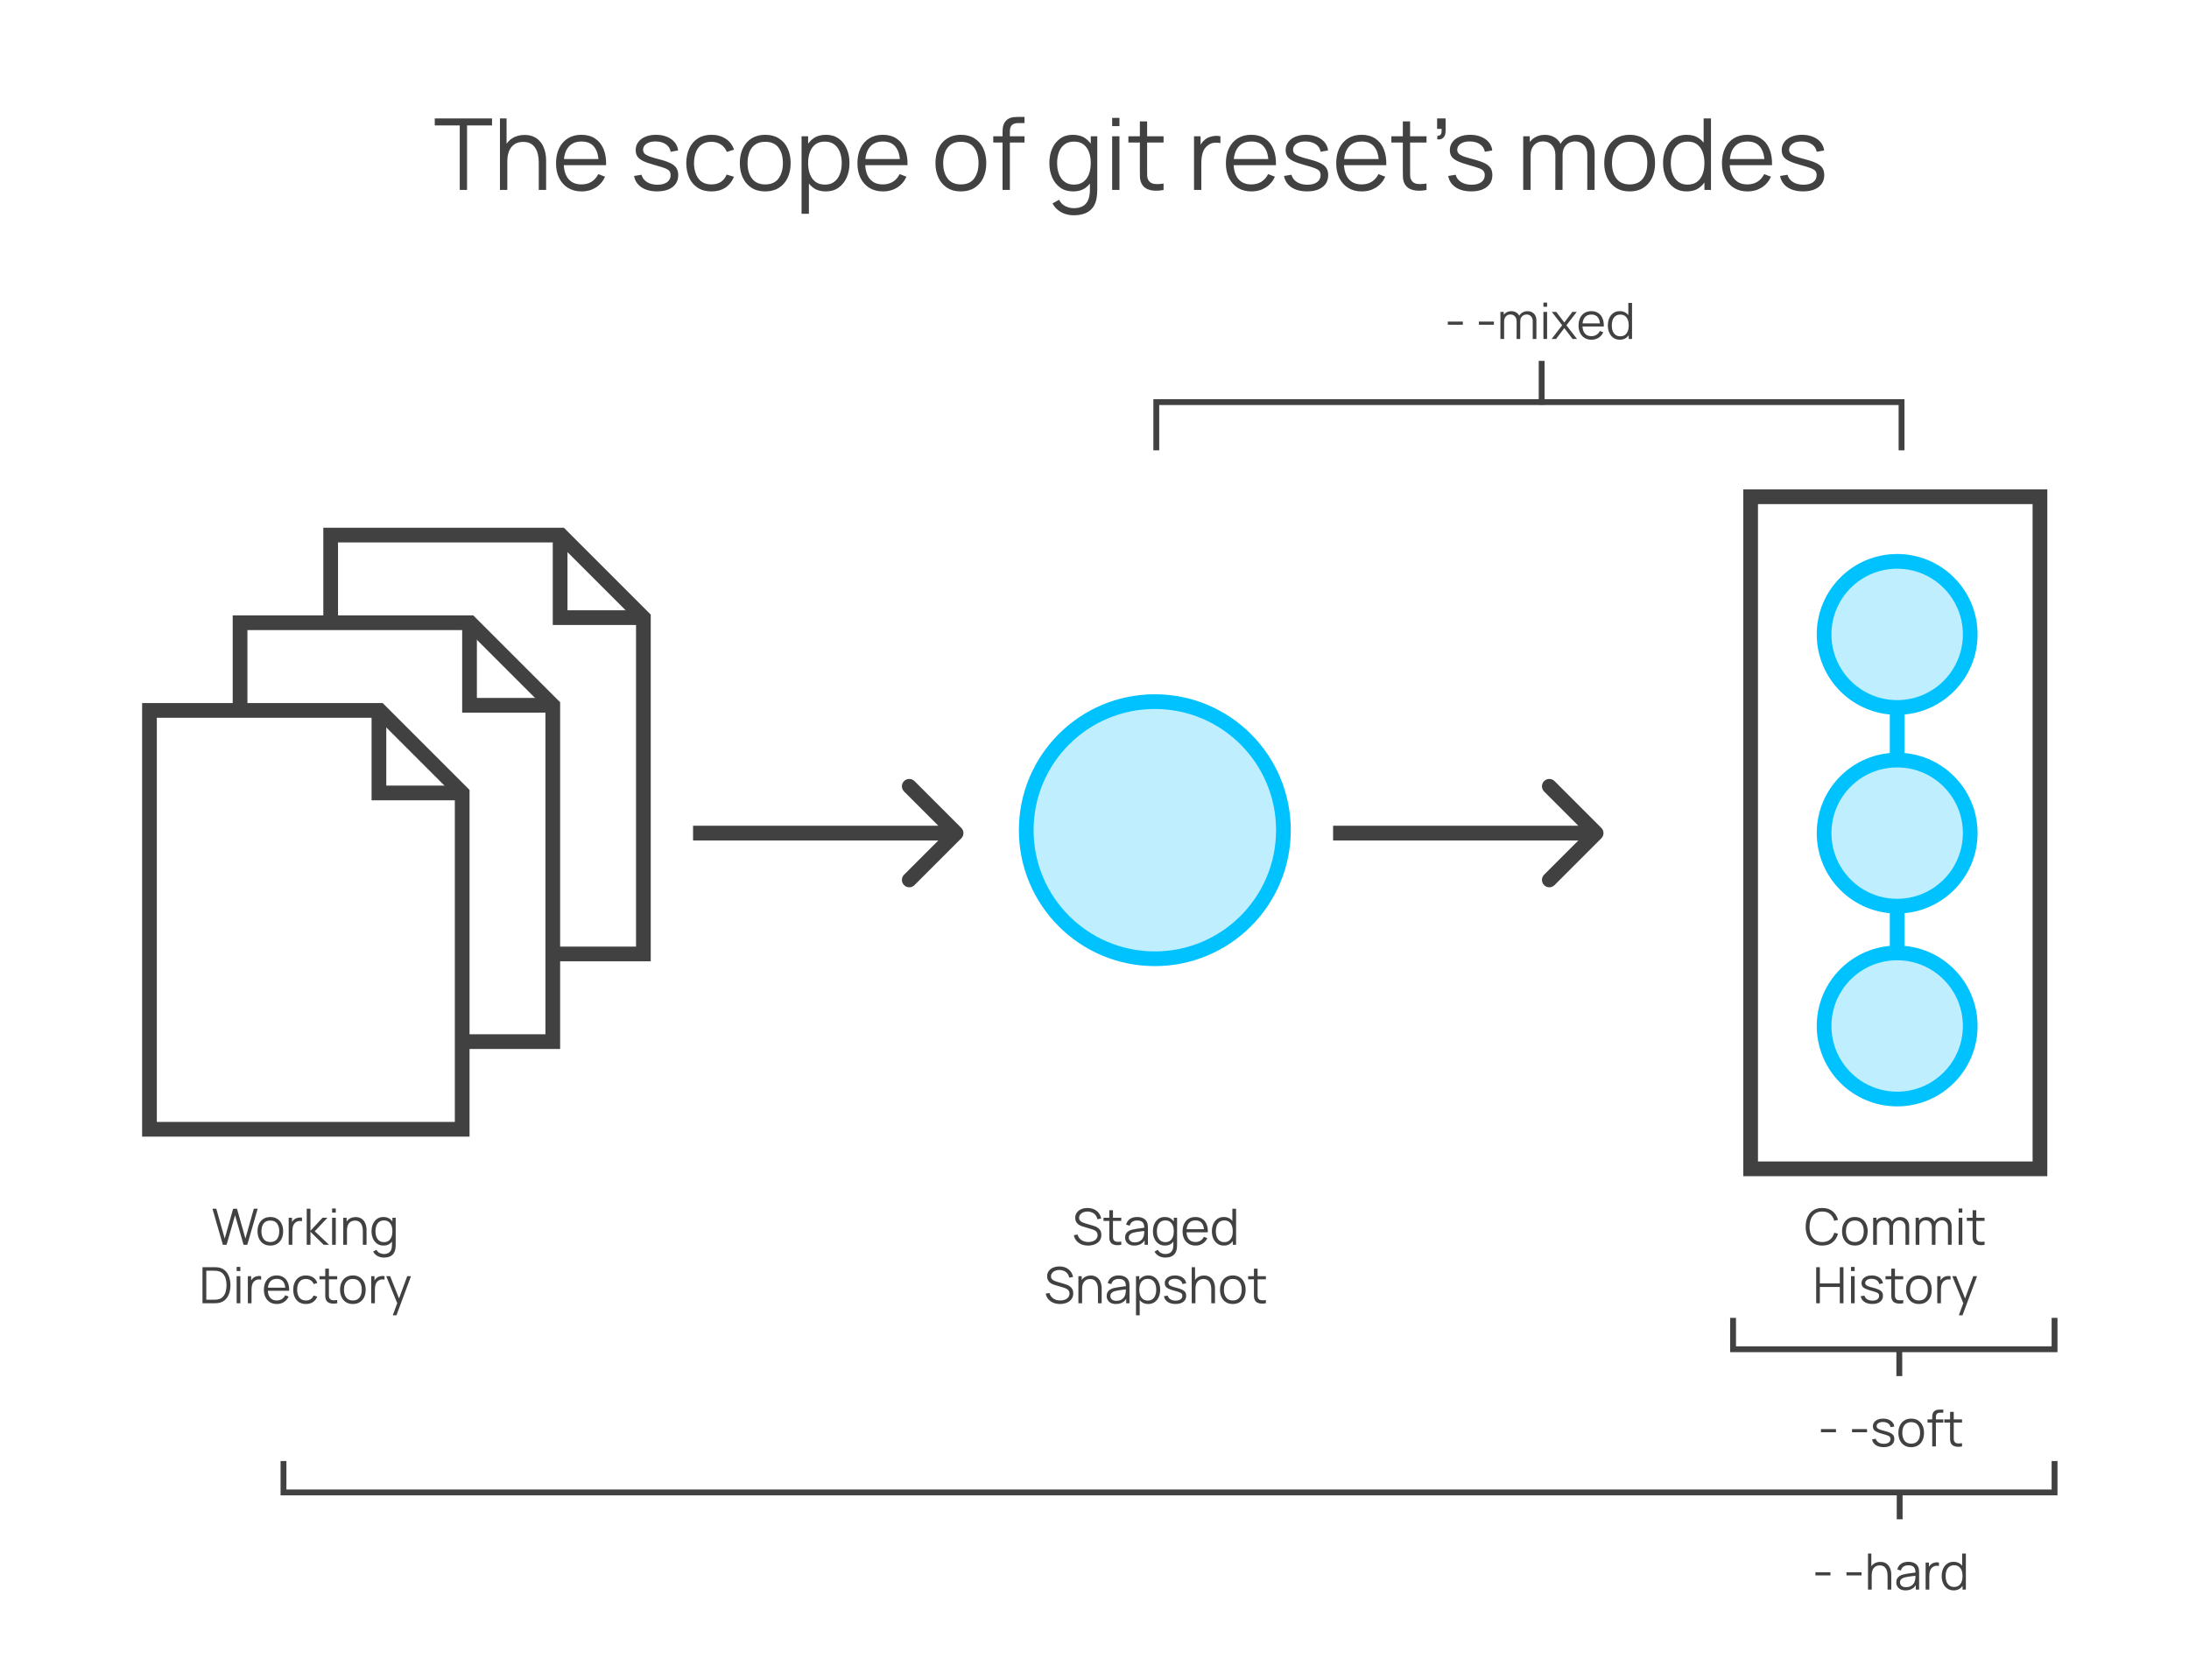 <svg width="749" height="575" viewBox="0 0 749 575" fill="none" xmlns="http://www.w3.org/2000/svg">
<rect width="749" height="575" fill="white"/>
<rect x="599" y="170" width="99" height="230" fill="white" stroke="#414141" stroke-width="5.035"/>
<path d="M76.26 426L72.694 413.655H74.006L76.895 423.848L79.767 413.664L81.087 413.655L83.976 423.848L86.848 413.655H88.168L84.61 426H83.341L80.427 415.876L77.529 426H76.26ZM92.496 426.257C91.576 426.257 90.791 426.049 90.139 425.631C89.487 425.214 88.987 424.637 88.639 423.9C88.29 423.162 88.116 422.317 88.116 421.362C88.116 420.391 88.293 419.539 88.647 418.808C89.002 418.076 89.505 417.507 90.156 417.102C90.813 416.69 91.594 416.484 92.496 416.484C93.422 416.484 94.211 416.693 94.863 417.11C95.52 417.522 96.02 418.096 96.363 418.833C96.711 419.565 96.886 420.408 96.886 421.362C96.886 422.334 96.711 423.188 96.363 423.925C96.014 424.657 95.511 425.228 94.854 425.64C94.197 426.051 93.411 426.257 92.496 426.257ZM92.496 425.048C93.525 425.048 94.291 424.708 94.794 424.028C95.297 423.342 95.548 422.454 95.548 421.362C95.548 420.242 95.294 419.351 94.785 418.688C94.282 418.025 93.519 417.693 92.496 417.693C91.805 417.693 91.234 417.85 90.782 418.165C90.336 418.473 90.002 418.905 89.779 419.459C89.562 420.008 89.453 420.642 89.453 421.362C89.453 422.477 89.71 423.371 90.225 424.045C90.739 424.714 91.496 425.048 92.496 425.048ZM98.777 426V416.742H99.908V418.97L99.686 418.679C99.788 418.405 99.923 418.153 100.088 417.925C100.254 417.69 100.434 417.499 100.628 417.35C100.868 417.139 101.149 416.979 101.469 416.87C101.789 416.756 102.112 416.69 102.437 416.673C102.763 416.65 103.06 416.673 103.329 416.742V417.925C102.992 417.839 102.623 417.819 102.223 417.865C101.823 417.91 101.454 418.07 101.117 418.345C100.808 418.585 100.577 418.873 100.423 419.21C100.268 419.542 100.166 419.896 100.114 420.273C100.063 420.645 100.037 421.014 100.037 421.379V426H98.777ZM104.947 426L104.955 413.655H106.224V421.199L110.356 416.742H112.036L107.698 421.371L112.602 426H110.767L106.224 421.542V426H104.947ZM113.632 414.984V413.57H114.892V414.984H113.632ZM113.632 426V416.742H114.892V426H113.632ZM124.149 426V421.276C124.149 420.762 124.1 420.291 124.003 419.862C123.906 419.428 123.749 419.05 123.532 418.73C123.32 418.405 123.043 418.153 122.7 417.976C122.363 417.799 121.952 417.71 121.466 417.71C121.02 417.71 120.626 417.787 120.283 417.942C119.946 418.096 119.66 418.319 119.426 418.61C119.197 418.896 119.023 419.245 118.903 419.656C118.783 420.068 118.723 420.536 118.723 421.062L117.831 420.865C117.831 419.916 117.997 419.119 118.328 418.473C118.66 417.827 119.117 417.339 119.7 417.007C120.283 416.676 120.951 416.51 121.706 416.51C122.26 416.51 122.743 416.596 123.155 416.767C123.572 416.939 123.923 417.17 124.209 417.462C124.501 417.753 124.735 418.087 124.912 418.465C125.089 418.836 125.218 419.233 125.298 419.656C125.378 420.073 125.418 420.491 125.418 420.908V426H124.149ZM117.454 426V416.742H118.594V419.022H118.723V426H117.454ZM131.32 430.372C130.846 430.372 130.377 430.301 129.914 430.158C129.457 430.021 129.034 429.801 128.645 429.498C128.257 429.2 127.931 428.812 127.668 428.332L128.808 427.697C129.065 428.212 129.425 428.58 129.888 428.803C130.357 429.032 130.834 429.146 131.32 429.146C131.989 429.146 132.529 429.02 132.94 428.769C133.357 428.523 133.66 428.157 133.849 427.672C134.038 427.186 134.129 426.58 134.123 425.854V423.385H134.269V416.742H135.392V425.871C135.392 426.134 135.383 426.386 135.366 426.626C135.355 426.872 135.329 427.112 135.289 427.346C135.181 428.037 134.955 428.606 134.612 429.052C134.275 429.498 133.829 429.829 133.275 430.046C132.726 430.263 132.074 430.372 131.32 430.372ZM131.234 426.257C130.371 426.257 129.634 426.043 129.023 425.614C128.411 425.18 127.942 424.594 127.617 423.857C127.291 423.12 127.128 422.288 127.128 421.362C127.128 420.442 127.288 419.613 127.608 418.876C127.934 418.139 128.4 417.556 129.005 417.127C129.611 416.699 130.337 416.484 131.183 416.484C132.052 416.484 132.783 416.696 133.377 417.119C133.972 417.542 134.42 418.122 134.723 418.859C135.032 419.591 135.186 420.425 135.186 421.362C135.186 422.282 135.035 423.114 134.732 423.857C134.429 424.594 133.983 425.18 133.395 425.614C132.806 426.043 132.086 426.257 131.234 426.257ZM131.363 425.083C132.02 425.083 132.563 424.923 132.992 424.603C133.42 424.283 133.74 423.843 133.952 423.282C134.163 422.717 134.269 422.077 134.269 421.362C134.269 420.636 134.163 419.996 133.952 419.442C133.74 418.882 133.42 418.445 132.992 418.13C132.569 417.816 132.034 417.659 131.389 417.659C130.726 417.659 130.177 417.822 129.743 418.147C129.308 418.473 128.985 418.916 128.774 419.476C128.568 420.036 128.465 420.665 128.465 421.362C128.465 422.065 128.571 422.7 128.783 423.265C129 423.825 129.323 424.268 129.751 424.594C130.18 424.92 130.717 425.083 131.363 425.083ZM69.283 446V433.655H73.029C73.161 433.655 73.384 433.658 73.698 433.664C74.018 433.67 74.324 433.693 74.615 433.733C75.553 433.864 76.336 434.213 76.964 434.778C77.593 435.344 78.064 436.064 78.379 436.939C78.693 437.813 78.85 438.776 78.85 439.828C78.85 440.879 78.693 441.842 78.379 442.717C78.064 443.591 77.593 444.311 76.964 444.877C76.336 445.443 75.553 445.791 74.615 445.923C74.33 445.957 74.024 445.98 73.698 445.991C73.372 445.997 73.15 446 73.029 446H69.283ZM70.586 444.791H73.029C73.264 444.791 73.515 444.786 73.784 444.774C74.058 444.757 74.293 444.728 74.487 444.688C75.207 444.563 75.787 444.271 76.227 443.814C76.673 443.357 76.999 442.785 77.204 442.099C77.41 441.408 77.513 440.651 77.513 439.828C77.513 438.999 77.41 438.239 77.204 437.547C76.999 436.856 76.673 436.284 76.227 435.833C75.781 435.381 75.201 435.093 74.487 434.967C74.293 434.927 74.055 434.901 73.775 434.89C73.501 434.873 73.252 434.864 73.029 434.864H70.586V444.791ZM80.974 434.984V433.57H82.234V434.984H80.974ZM80.974 446V436.742H82.234V446H80.974ZM84.804 446V436.742H85.936V438.97L85.713 438.679C85.816 438.405 85.95 438.153 86.116 437.925C86.282 437.69 86.462 437.499 86.656 437.35C86.896 437.139 87.176 436.979 87.496 436.87C87.816 436.756 88.139 436.69 88.465 436.673C88.791 436.65 89.088 436.673 89.356 436.742V437.925C89.019 437.839 88.651 437.819 88.251 437.865C87.85 437.91 87.482 438.07 87.145 438.345C86.836 438.585 86.605 438.873 86.45 439.21C86.296 439.542 86.193 439.896 86.142 440.273C86.09 440.645 86.065 441.014 86.065 441.379V446H84.804ZM94.733 446.257C93.83 446.257 93.047 446.057 92.384 445.657C91.727 445.257 91.215 444.694 90.85 443.968C90.484 443.242 90.301 442.391 90.301 441.414C90.301 440.402 90.481 439.528 90.841 438.79C91.201 438.053 91.707 437.485 92.358 437.084C93.016 436.684 93.79 436.484 94.681 436.484C95.596 436.484 96.376 436.696 97.022 437.119C97.668 437.536 98.156 438.136 98.488 438.919C98.819 439.702 98.971 440.636 98.942 441.722H97.656V441.276C97.633 440.076 97.373 439.17 96.876 438.559C96.385 437.947 95.665 437.642 94.716 437.642C93.721 437.642 92.958 437.965 92.427 438.61C91.901 439.256 91.638 440.176 91.638 441.371C91.638 442.537 91.901 443.443 92.427 444.088C92.958 444.728 93.71 445.048 94.681 445.048C95.344 445.048 95.922 444.897 96.413 444.594C96.91 444.285 97.302 443.843 97.588 443.265L98.762 443.72C98.396 444.526 97.856 445.151 97.142 445.597C96.433 446.037 95.63 446.257 94.733 446.257ZM91.192 441.722V440.668H98.265V441.722H91.192ZM104.685 446.257C103.754 446.257 102.965 446.049 102.319 445.631C101.673 445.214 101.182 444.64 100.845 443.908C100.513 443.171 100.342 442.325 100.33 441.371C100.342 440.399 100.519 439.548 100.862 438.816C101.205 438.079 101.699 437.507 102.345 437.102C102.991 436.69 103.774 436.484 104.694 436.484C105.631 436.484 106.445 436.713 107.137 437.17C107.834 437.627 108.311 438.253 108.569 439.048L107.334 439.442C107.117 438.888 106.771 438.459 106.297 438.156C105.828 437.847 105.291 437.693 104.685 437.693C104.005 437.693 103.442 437.85 102.996 438.165C102.551 438.473 102.219 438.905 102.002 439.459C101.785 440.013 101.673 440.651 101.668 441.371C101.679 442.48 101.936 443.371 102.439 444.045C102.942 444.714 103.691 445.048 104.685 445.048C105.314 445.048 105.848 444.906 106.288 444.62C106.734 444.328 107.071 443.905 107.3 443.351L108.569 443.728C108.226 444.551 107.723 445.18 107.06 445.614C106.397 446.043 105.605 446.257 104.685 446.257ZM115.379 446C114.859 446.109 114.344 446.151 113.836 446.129C113.333 446.106 112.881 445.997 112.481 445.803C112.087 445.609 111.787 445.306 111.581 444.894C111.415 444.551 111.324 444.205 111.307 443.857C111.295 443.503 111.29 443.1 111.29 442.648V434.17H112.541V442.597C112.541 442.985 112.544 443.311 112.55 443.574C112.561 443.831 112.621 444.06 112.73 444.26C112.936 444.643 113.261 444.871 113.707 444.946C114.159 445.02 114.716 445.003 115.379 444.894V446ZM109.309 437.822V436.742H115.379V437.822H109.309ZM120.734 446.257C119.814 446.257 119.028 446.049 118.377 445.631C117.725 445.214 117.225 444.637 116.877 443.9C116.528 443.162 116.354 442.317 116.354 441.362C116.354 440.391 116.531 439.539 116.885 438.808C117.239 438.076 117.742 437.507 118.394 437.102C119.051 436.69 119.831 436.484 120.734 436.484C121.66 436.484 122.449 436.693 123.1 437.11C123.758 437.522 124.258 438.096 124.601 438.833C124.949 439.565 125.123 440.408 125.123 441.362C125.123 442.334 124.949 443.188 124.601 443.925C124.252 444.657 123.749 445.228 123.092 445.64C122.434 446.051 121.649 446.257 120.734 446.257ZM120.734 445.048C121.763 445.048 122.529 444.708 123.032 444.028C123.535 443.342 123.786 442.454 123.786 441.362C123.786 440.242 123.532 439.351 123.023 438.688C122.52 438.025 121.757 437.693 120.734 437.693C120.043 437.693 119.471 437.85 119.02 438.165C118.574 438.473 118.24 438.905 118.017 439.459C117.8 440.008 117.691 440.642 117.691 441.362C117.691 442.477 117.948 443.371 118.463 444.045C118.977 444.714 119.734 445.048 120.734 445.048ZM127.015 446V436.742H128.146V438.97L127.923 438.679C128.026 438.405 128.16 438.153 128.326 437.925C128.492 437.69 128.672 437.499 128.866 437.35C129.106 437.139 129.386 436.979 129.706 436.87C130.026 436.756 130.349 436.69 130.675 436.673C131.001 436.65 131.298 436.673 131.567 436.742V437.925C131.229 437.839 130.861 437.819 130.461 437.865C130.061 437.91 129.692 438.07 129.355 438.345C129.046 438.585 128.815 438.873 128.66 439.21C128.506 439.542 128.403 439.896 128.352 440.273C128.3 440.645 128.275 441.014 128.275 441.379V446H127.015ZM134.396 450.115L136.187 445.254L136.213 446.694L132.158 436.742H133.496L136.822 445.066H136.273L139.342 436.742H140.628L135.656 450.115H134.396Z" fill="#414141"/>
<path d="M372.339 426.257C371.476 426.257 370.698 426.114 370.007 425.829C369.321 425.537 368.752 425.126 368.301 424.594C367.855 424.063 367.564 423.431 367.426 422.7L368.712 422.485C368.918 423.285 369.352 423.914 370.015 424.371C370.678 424.823 371.47 425.048 372.39 425.048C372.996 425.048 373.539 424.954 374.019 424.766C374.499 424.571 374.876 424.297 375.15 423.943C375.425 423.588 375.562 423.168 375.562 422.682C375.562 422.362 375.505 422.091 375.39 421.868C375.276 421.639 375.125 421.451 374.936 421.302C374.747 421.154 374.542 421.031 374.319 420.934C374.096 420.831 373.879 420.748 373.667 420.685L370.538 419.751C370.161 419.642 369.812 419.505 369.492 419.339C369.172 419.168 368.892 418.965 368.652 418.73C368.418 418.49 368.235 418.21 368.104 417.89C367.972 417.57 367.906 417.204 367.906 416.793C367.906 416.096 368.089 415.493 368.455 414.984C368.821 414.476 369.321 414.084 369.955 413.81C370.59 413.535 371.313 413.401 372.124 413.407C372.947 413.407 373.682 413.553 374.327 413.844C374.979 414.135 375.516 414.553 375.939 415.096C376.362 415.633 376.642 416.27 376.779 417.007L375.459 417.247C375.373 416.71 375.176 416.244 374.867 415.85C374.559 415.456 374.164 415.153 373.684 414.941C373.21 414.724 372.687 414.613 372.116 414.607C371.561 414.607 371.067 414.701 370.633 414.89C370.204 415.073 369.864 415.324 369.612 415.644C369.361 415.964 369.235 416.33 369.235 416.742C369.235 417.159 369.35 417.493 369.578 417.745C369.812 417.996 370.098 418.193 370.435 418.336C370.778 418.479 371.11 418.596 371.43 418.688L373.847 419.399C374.099 419.468 374.393 419.568 374.73 419.699C375.073 419.825 375.405 420.008 375.725 420.248C376.05 420.482 376.319 420.791 376.531 421.174C376.742 421.557 376.848 422.042 376.848 422.631C376.848 423.202 376.733 423.714 376.505 424.165C376.282 424.617 375.965 424.997 375.553 425.306C375.147 425.614 374.67 425.849 374.122 426.009C373.579 426.174 372.984 426.257 372.339 426.257ZM383.658 426C383.138 426.109 382.624 426.151 382.115 426.129C381.612 426.106 381.161 425.997 380.76 425.803C380.366 425.609 380.066 425.306 379.86 424.894C379.695 424.551 379.603 424.205 379.586 423.857C379.575 423.503 379.569 423.1 379.569 422.648V414.17H380.82V422.597C380.82 422.985 380.823 423.311 380.829 423.574C380.84 423.831 380.9 424.06 381.009 424.26C381.215 424.643 381.541 424.871 381.986 424.946C382.438 425.02 382.995 425.003 383.658 424.894V426ZM377.589 417.822V416.742H383.658V417.822H377.589ZM388.131 426.257C387.434 426.257 386.848 426.131 386.374 425.88C385.905 425.629 385.554 425.294 385.319 424.877C385.085 424.46 384.968 424.005 384.968 423.514C384.968 423.011 385.068 422.582 385.268 422.228C385.474 421.868 385.751 421.574 386.099 421.345C386.454 421.116 386.862 420.942 387.325 420.822C387.794 420.708 388.311 420.608 388.877 420.522C389.448 420.431 390.006 420.354 390.549 420.291C391.097 420.222 391.577 420.156 391.989 420.093L391.543 420.368C391.56 419.453 391.383 418.776 391.011 418.336C390.64 417.896 389.994 417.676 389.074 417.676C388.44 417.676 387.902 417.819 387.462 418.105C387.028 418.39 386.722 418.842 386.545 419.459L385.319 419.099C385.531 418.27 385.956 417.627 386.597 417.17C387.237 416.713 388.068 416.484 389.091 416.484C389.937 416.484 390.654 416.644 391.243 416.964C391.837 417.279 392.257 417.736 392.503 418.336C392.617 418.605 392.692 418.905 392.726 419.236C392.76 419.568 392.777 419.905 392.777 420.248V426H391.654V423.677L391.98 423.814C391.666 424.608 391.177 425.214 390.514 425.631C389.851 426.049 389.057 426.257 388.131 426.257ZM388.277 425.168C388.865 425.168 389.38 425.063 389.82 424.851C390.26 424.64 390.614 424.351 390.883 423.985C391.151 423.614 391.326 423.197 391.406 422.734C391.474 422.437 391.512 422.111 391.517 421.757C391.523 421.397 391.526 421.128 391.526 420.951L392.006 421.199C391.577 421.256 391.111 421.314 390.609 421.371C390.111 421.428 389.62 421.494 389.134 421.568C388.654 421.642 388.22 421.731 387.831 421.834C387.568 421.908 387.314 422.014 387.068 422.151C386.822 422.282 386.619 422.46 386.459 422.682C386.305 422.905 386.228 423.182 386.228 423.514C386.228 423.783 386.294 424.043 386.425 424.294C386.562 424.546 386.779 424.754 387.077 424.92C387.379 425.086 387.78 425.168 388.277 425.168ZM398.687 430.372C398.212 430.372 397.744 430.301 397.281 430.158C396.824 430.021 396.401 429.801 396.012 429.498C395.623 429.2 395.298 428.812 395.035 428.332L396.175 427.697C396.432 428.212 396.792 428.58 397.255 428.803C397.724 429.032 398.201 429.146 398.687 429.146C399.355 429.146 399.895 429.02 400.307 428.769C400.724 428.523 401.027 428.157 401.216 427.672C401.404 427.186 401.496 426.58 401.49 425.854V423.385H401.636V416.742H402.759V425.871C402.759 426.134 402.75 426.386 402.733 426.626C402.722 426.872 402.696 427.112 402.656 427.346C402.547 428.037 402.322 428.606 401.979 429.052C401.641 429.498 401.196 429.829 400.641 430.046C400.093 430.263 399.441 430.372 398.687 430.372ZM398.601 426.257C397.738 426.257 397.001 426.043 396.389 425.614C395.778 425.18 395.309 424.594 394.983 423.857C394.658 423.12 394.495 422.288 394.495 421.362C394.495 420.442 394.655 419.613 394.975 418.876C395.301 418.139 395.766 417.556 396.372 417.127C396.978 416.699 397.704 416.484 398.55 416.484C399.418 416.484 400.15 416.696 400.744 417.119C401.339 417.542 401.787 418.122 402.09 418.859C402.399 419.591 402.553 420.425 402.553 421.362C402.553 422.282 402.402 423.114 402.099 423.857C401.796 424.594 401.35 425.18 400.761 425.614C400.173 426.043 399.453 426.257 398.601 426.257ZM398.73 425.083C399.387 425.083 399.93 424.923 400.358 424.603C400.787 424.283 401.107 423.843 401.319 423.282C401.53 422.717 401.636 422.077 401.636 421.362C401.636 420.636 401.53 419.996 401.319 419.442C401.107 418.882 400.787 418.445 400.358 418.13C399.935 417.816 399.401 417.659 398.755 417.659C398.092 417.659 397.544 417.822 397.109 418.147C396.675 418.473 396.352 418.916 396.141 419.476C395.935 420.036 395.832 420.665 395.832 421.362C395.832 422.065 395.938 422.7 396.149 423.265C396.366 423.825 396.689 424.268 397.118 424.594C397.547 424.92 398.084 425.083 398.73 425.083ZM409.073 426.257C408.17 426.257 407.387 426.057 406.724 425.657C406.067 425.257 405.556 424.694 405.19 423.968C404.824 423.242 404.641 422.391 404.641 421.414C404.641 420.402 404.821 419.528 405.181 418.79C405.541 418.053 406.047 417.485 406.699 417.084C407.356 416.684 408.13 416.484 409.022 416.484C409.936 416.484 410.716 416.696 411.362 417.119C412.008 417.536 412.497 418.136 412.828 418.919C413.16 419.702 413.311 420.636 413.282 421.722H411.997V421.276C411.974 420.076 411.714 419.17 411.216 418.559C410.725 417.947 410.005 417.642 409.056 417.642C408.062 417.642 407.299 417.965 406.767 418.61C406.241 419.256 405.979 420.176 405.979 421.371C405.979 422.537 406.241 423.443 406.767 424.088C407.299 424.728 408.05 425.048 409.022 425.048C409.685 425.048 410.262 424.897 410.753 424.594C411.251 424.285 411.642 423.843 411.928 423.265L413.102 423.72C412.737 424.526 412.197 425.151 411.482 425.597C410.774 426.037 409.971 426.257 409.073 426.257ZM405.533 421.722V420.668H412.605V421.722H405.533ZM418.777 426.257C417.914 426.257 417.177 426.043 416.565 425.614C415.954 425.18 415.485 424.594 415.159 423.857C414.833 423.12 414.671 422.288 414.671 421.362C414.671 420.442 414.831 419.613 415.151 418.876C415.476 418.139 415.942 417.556 416.548 417.127C417.154 416.699 417.88 416.484 418.725 416.484C419.594 416.484 420.326 416.696 420.92 417.119C421.514 417.542 421.963 418.122 422.266 418.859C422.574 419.591 422.729 420.425 422.729 421.362C422.729 422.282 422.577 423.114 422.274 423.857C421.972 424.594 421.526 425.18 420.937 425.614C420.348 426.043 419.628 426.257 418.777 426.257ZM418.905 425.083C419.563 425.083 420.106 424.923 420.534 424.603C420.963 424.283 421.283 423.843 421.494 423.282C421.706 422.717 421.812 422.077 421.812 421.362C421.812 420.636 421.706 419.996 421.494 419.442C421.283 418.882 420.963 418.445 420.534 418.13C420.111 417.816 419.577 417.659 418.931 417.659C418.268 417.659 417.72 417.822 417.285 418.147C416.851 418.473 416.528 418.916 416.316 419.476C416.111 420.036 416.008 420.665 416.008 421.362C416.008 422.065 416.114 422.7 416.325 423.265C416.542 423.825 416.865 424.268 417.294 424.594C417.722 424.92 418.26 425.083 418.905 425.083ZM421.812 426V419.03H421.674V413.655H422.943V426H421.812ZM362.719 446.257C361.856 446.257 361.079 446.114 360.388 445.829C359.702 445.537 359.133 445.126 358.682 444.594C358.236 444.063 357.945 443.431 357.807 442.7L359.093 442.485C359.299 443.285 359.733 443.914 360.396 444.371C361.059 444.823 361.851 445.048 362.771 445.048C363.377 445.048 363.92 444.954 364.4 444.766C364.88 444.571 365.257 444.297 365.531 443.943C365.806 443.588 365.943 443.168 365.943 442.682C365.943 442.362 365.886 442.091 365.771 441.868C365.657 441.639 365.506 441.451 365.317 441.302C365.128 441.154 364.923 441.031 364.7 440.934C364.477 440.831 364.26 440.748 364.048 440.685L360.919 439.751C360.542 439.642 360.193 439.505 359.873 439.339C359.553 439.168 359.273 438.965 359.033 438.73C358.799 438.49 358.616 438.21 358.485 437.89C358.353 437.57 358.287 437.204 358.287 436.793C358.287 436.096 358.47 435.493 358.836 434.984C359.202 434.476 359.702 434.084 360.336 433.81C360.971 433.535 361.694 433.401 362.505 433.407C363.328 433.407 364.062 433.553 364.708 433.844C365.36 434.135 365.897 434.553 366.32 435.096C366.743 435.633 367.023 436.27 367.16 437.007L365.84 437.247C365.754 436.71 365.557 436.244 365.248 435.85C364.94 435.456 364.545 435.153 364.065 434.941C363.591 434.724 363.068 434.613 362.497 434.607C361.942 434.607 361.448 434.701 361.014 434.89C360.585 435.073 360.245 435.324 359.993 435.644C359.742 435.964 359.616 436.33 359.616 436.742C359.616 437.159 359.73 437.493 359.959 437.745C360.193 437.996 360.479 438.193 360.816 438.336C361.159 438.479 361.491 438.596 361.811 438.688L364.228 439.399C364.48 439.468 364.774 439.568 365.111 439.699C365.454 439.825 365.786 440.008 366.106 440.248C366.431 440.482 366.7 440.791 366.911 441.174C367.123 441.557 367.229 442.042 367.229 442.631C367.229 443.202 367.114 443.714 366.886 444.165C366.663 444.617 366.346 444.997 365.934 445.306C365.528 445.614 365.051 445.849 364.503 446.009C363.96 446.174 363.365 446.257 362.719 446.257ZM375.685 446V441.276C375.685 440.762 375.636 440.291 375.539 439.862C375.442 439.428 375.285 439.05 375.068 438.73C374.856 438.405 374.579 438.153 374.236 437.976C373.899 437.799 373.487 437.71 373.002 437.71C372.556 437.71 372.162 437.787 371.819 437.942C371.481 438.096 371.196 438.319 370.961 438.61C370.733 438.896 370.558 439.245 370.438 439.656C370.318 440.068 370.258 440.536 370.258 441.062L369.367 440.865C369.367 439.916 369.533 439.119 369.864 438.473C370.196 437.827 370.653 437.339 371.236 437.007C371.819 436.676 372.487 436.51 373.242 436.51C373.796 436.51 374.279 436.596 374.69 436.767C375.108 436.939 375.459 437.17 375.745 437.462C376.036 437.753 376.271 438.087 376.448 438.465C376.625 438.836 376.754 439.233 376.834 439.656C376.914 440.073 376.954 440.491 376.954 440.908V446H375.685ZM368.99 446V436.742H370.13V439.022H370.258V446H368.99ZM381.827 446.257C381.13 446.257 380.544 446.131 380.07 445.88C379.601 445.629 379.25 445.294 379.015 444.877C378.781 444.46 378.664 444.005 378.664 443.514C378.664 443.011 378.764 442.582 378.964 442.228C379.17 441.868 379.447 441.574 379.795 441.345C380.15 441.116 380.558 440.942 381.021 440.822C381.49 440.708 382.007 440.608 382.573 440.522C383.144 440.431 383.702 440.354 384.245 440.291C384.793 440.222 385.273 440.156 385.685 440.093L385.239 440.368C385.256 439.453 385.079 438.776 384.708 438.336C384.336 437.896 383.69 437.676 382.77 437.676C382.136 437.676 381.599 437.819 381.158 438.105C380.724 438.39 380.418 438.842 380.241 439.459L379.015 439.099C379.227 438.27 379.653 437.627 380.293 437.17C380.933 436.713 381.764 436.484 382.787 436.484C383.633 436.484 384.35 436.644 384.939 436.964C385.533 437.279 385.953 437.736 386.199 438.336C386.313 438.605 386.388 438.905 386.422 439.236C386.456 439.568 386.474 439.905 386.474 440.248V446H385.35V443.677L385.676 443.814C385.362 444.608 384.873 445.214 384.21 445.631C383.547 446.049 382.753 446.257 381.827 446.257ZM381.973 445.168C382.562 445.168 383.076 445.063 383.516 444.851C383.956 444.64 384.31 444.351 384.579 443.985C384.848 443.614 385.022 443.197 385.102 442.734C385.17 442.437 385.208 442.111 385.213 441.757C385.219 441.397 385.222 441.128 385.222 440.951L385.702 441.199C385.273 441.256 384.808 441.314 384.305 441.371C383.807 441.428 383.316 441.494 382.83 441.568C382.35 441.642 381.916 441.731 381.527 441.834C381.264 441.908 381.01 442.014 380.764 442.151C380.518 442.282 380.316 442.46 380.155 442.682C380.001 442.905 379.924 443.182 379.924 443.514C379.924 443.783 379.99 444.043 380.121 444.294C380.258 444.546 380.476 444.754 380.773 444.92C381.076 445.086 381.476 445.168 381.973 445.168ZM392.863 446.257C392.011 446.257 391.291 446.043 390.703 445.614C390.114 445.18 389.668 444.594 389.365 443.857C389.062 443.114 388.911 442.282 388.911 441.362C388.911 440.425 389.062 439.591 389.365 438.859C389.674 438.122 390.125 437.542 390.72 437.119C391.314 436.696 392.046 436.484 392.914 436.484C393.76 436.484 394.486 436.699 395.092 437.127C395.698 437.556 396.161 438.139 396.481 438.876C396.806 439.613 396.969 440.442 396.969 441.362C396.969 442.288 396.806 443.12 396.481 443.857C396.155 444.594 395.686 445.18 395.075 445.614C394.463 446.043 393.726 446.257 392.863 446.257ZM388.697 450.115V436.742H389.828V443.711H389.965V450.115H388.697ZM392.734 445.083C393.38 445.083 393.917 444.92 394.346 444.594C394.775 444.268 395.095 443.825 395.306 443.265C395.523 442.7 395.632 442.065 395.632 441.362C395.632 440.665 395.526 440.036 395.315 439.476C395.103 438.916 394.78 438.473 394.346 438.147C393.917 437.822 393.372 437.659 392.709 437.659C392.063 437.659 391.526 437.816 391.097 438.13C390.674 438.445 390.357 438.882 390.145 439.442C389.934 439.996 389.828 440.636 389.828 441.362C389.828 442.077 389.934 442.717 390.145 443.282C390.357 443.843 390.677 444.283 391.106 444.603C391.534 444.923 392.077 445.083 392.734 445.083ZM402.223 446.249C401.137 446.249 400.242 446.014 399.54 445.546C398.842 445.077 398.414 444.425 398.254 443.591L399.54 443.377C399.677 443.903 399.988 444.323 400.474 444.637C400.965 444.946 401.571 445.1 402.291 445.1C402.994 445.1 403.549 444.954 403.954 444.663C404.36 444.365 404.563 443.963 404.563 443.454C404.563 443.168 404.497 442.937 404.366 442.76C404.24 442.577 403.98 442.408 403.586 442.254C403.191 442.099 402.603 441.917 401.82 441.705C400.98 441.477 400.322 441.248 399.848 441.019C399.374 440.791 399.037 440.528 398.837 440.231C398.637 439.928 398.537 439.559 398.537 439.125C398.537 438.599 398.685 438.139 398.982 437.745C399.279 437.345 399.691 437.036 400.217 436.819C400.743 436.596 401.354 436.484 402.051 436.484C402.749 436.484 403.371 436.599 403.92 436.827C404.474 437.05 404.92 437.365 405.257 437.77C405.595 438.176 405.795 438.648 405.858 439.185L404.572 439.416C404.486 438.873 404.214 438.445 403.757 438.13C403.306 437.81 402.731 437.645 402.034 437.633C401.377 437.616 400.843 437.742 400.431 438.01C400.02 438.273 399.814 438.625 399.814 439.065C399.814 439.311 399.888 439.522 400.037 439.699C400.185 439.871 400.454 440.033 400.843 440.188C401.237 440.342 401.797 440.511 402.523 440.694C403.374 440.911 404.043 441.139 404.529 441.379C405.015 441.619 405.36 441.902 405.566 442.228C405.772 442.554 405.875 442.957 405.875 443.437C405.875 444.311 405.549 445 404.897 445.503C404.252 446 403.36 446.249 402.223 446.249ZM414.463 446V441.276C414.463 440.762 414.414 440.291 414.317 439.862C414.22 439.428 414.063 439.05 413.845 438.73C413.634 438.405 413.357 438.153 413.014 437.976C412.677 437.799 412.265 437.71 411.779 437.71C411.334 437.71 410.939 437.787 410.596 437.942C410.259 438.096 409.973 438.319 409.739 438.61C409.51 438.896 409.336 439.245 409.216 439.656C409.096 440.068 409.036 440.536 409.036 441.062L408.145 440.865C408.145 439.916 408.31 439.119 408.642 438.473C408.973 437.827 409.43 437.339 410.013 437.007C410.596 436.676 411.265 436.51 412.019 436.51C412.574 436.51 413.057 436.596 413.468 436.767C413.885 436.939 414.237 437.17 414.523 437.462C414.814 437.753 415.048 438.087 415.226 438.465C415.403 438.836 415.531 439.233 415.611 439.656C415.691 440.073 415.731 440.491 415.731 440.908V446H414.463ZM407.767 446V433.655H408.908V440.625H409.036V446H407.767ZM421.822 446.257C420.902 446.257 420.116 446.049 419.465 445.631C418.813 445.214 418.313 444.637 417.964 443.9C417.616 443.162 417.442 442.317 417.442 441.362C417.442 440.391 417.619 439.539 417.973 438.808C418.327 438.076 418.83 437.507 419.482 437.102C420.139 436.69 420.919 436.484 421.822 436.484C422.748 436.484 423.537 436.693 424.188 437.11C424.845 437.522 425.345 438.096 425.688 438.833C426.037 439.565 426.211 440.408 426.211 441.362C426.211 442.334 426.037 443.188 425.688 443.925C425.34 444.657 424.837 445.228 424.18 445.64C423.522 446.051 422.737 446.257 421.822 446.257ZM421.822 445.048C422.851 445.048 423.617 444.708 424.12 444.028C424.623 443.342 424.874 442.454 424.874 441.362C424.874 440.242 424.62 439.351 424.111 438.688C423.608 438.025 422.845 437.693 421.822 437.693C421.131 437.693 420.559 437.85 420.108 438.165C419.662 438.473 419.328 438.905 419.105 439.459C418.887 440.008 418.779 440.642 418.779 441.362C418.779 442.477 419.036 443.371 419.55 444.045C420.065 444.714 420.822 445.048 421.822 445.048ZM433.143 446C432.623 446.109 432.109 446.151 431.6 446.129C431.097 446.106 430.646 445.997 430.246 445.803C429.851 445.609 429.551 445.306 429.345 444.894C429.18 444.551 429.088 444.205 429.071 443.857C429.06 443.503 429.054 443.1 429.054 442.648V434.17H430.306V442.597C430.306 442.985 430.308 443.311 430.314 443.574C430.326 443.831 430.386 444.06 430.494 444.26C430.7 444.643 431.026 444.871 431.471 444.946C431.923 445.02 432.48 445.003 433.143 444.894V446ZM427.074 437.822V436.742H433.143V437.822H427.074Z" fill="#414141"/>
<path d="M157.31 65V42.917H148.759V40.52H168.36V42.917H159.809V65H157.31ZM184.346 65V55.633C184.346 54.613 184.25 53.678 184.057 52.828C183.864 51.967 183.553 51.219 183.122 50.584C182.703 49.938 182.153 49.439 181.473 49.088C180.804 48.737 179.988 48.561 179.025 48.561C178.141 48.561 177.359 48.714 176.679 49.02C176.01 49.326 175.444 49.768 174.979 50.346C174.526 50.913 174.18 51.604 173.942 52.42C173.704 53.236 173.585 54.165 173.585 55.208L171.817 54.817C171.817 52.936 172.146 51.355 172.803 50.074C173.46 48.793 174.367 47.824 175.523 47.167C176.679 46.51 178.005 46.181 179.501 46.181C180.6 46.181 181.558 46.351 182.374 46.691C183.201 47.031 183.898 47.49 184.465 48.068C185.043 48.646 185.508 49.309 185.859 50.057C186.21 50.794 186.465 51.581 186.624 52.42C186.783 53.247 186.862 54.075 186.862 54.902V65H184.346ZM171.069 65V40.52H173.33V54.341H173.585V65H171.069ZM199.043 65.51C197.252 65.51 195.699 65.113 194.385 64.32C193.081 63.527 192.067 62.41 191.342 60.971C190.616 59.532 190.254 57.843 190.254 55.905C190.254 53.899 190.611 52.165 191.325 50.703C192.039 49.241 193.042 48.113 194.334 47.32C195.637 46.527 197.173 46.13 198.941 46.13C200.754 46.13 202.301 46.549 203.582 47.388C204.862 48.215 205.831 49.405 206.489 50.958C207.146 52.511 207.446 54.364 207.39 56.517H204.84V55.633C204.794 53.253 204.279 51.457 203.293 50.244C202.318 49.031 200.89 48.425 199.009 48.425C197.037 48.425 195.524 49.065 194.47 50.346C193.427 51.627 192.906 53.451 192.906 55.82C192.906 58.132 193.427 59.928 194.47 61.209C195.524 62.478 197.014 63.113 198.941 63.113C200.255 63.113 201.4 62.813 202.375 62.212C203.361 61.6 204.137 60.722 204.704 59.577L207.033 60.478C206.307 62.076 205.236 63.317 203.82 64.201C202.414 65.074 200.822 65.51 199.043 65.51ZM192.022 56.517V54.426H206.047V56.517H192.022ZM224.82 65.493C222.667 65.493 220.893 65.028 219.499 64.099C218.116 63.17 217.266 61.878 216.949 60.223L219.499 59.798C219.771 60.841 220.389 61.674 221.352 62.297C222.327 62.909 223.528 63.215 224.956 63.215C226.35 63.215 227.449 62.926 228.254 62.348C229.059 61.759 229.461 60.96 229.461 59.951C229.461 59.384 229.331 58.925 229.07 58.574C228.821 58.211 228.305 57.877 227.523 57.571C226.741 57.265 225.574 56.902 224.021 56.483C222.355 56.03 221.052 55.576 220.111 55.123C219.17 54.67 218.502 54.148 218.105 53.559C217.708 52.958 217.51 52.227 217.51 51.366C217.51 50.323 217.805 49.411 218.394 48.629C218.983 47.836 219.799 47.224 220.842 46.793C221.885 46.351 223.097 46.13 224.48 46.13C225.863 46.13 227.098 46.357 228.186 46.81C229.285 47.252 230.169 47.875 230.838 48.68C231.507 49.485 231.903 50.42 232.028 51.485L229.478 51.944C229.308 50.867 228.77 50.017 227.863 49.394C226.968 48.759 225.829 48.431 224.446 48.408C223.143 48.374 222.083 48.623 221.267 49.156C220.451 49.677 220.043 50.374 220.043 51.247C220.043 51.734 220.19 52.154 220.485 52.505C220.78 52.845 221.312 53.168 222.083 53.474C222.865 53.78 223.976 54.114 225.415 54.477C227.104 54.908 228.43 55.361 229.393 55.837C230.356 56.313 231.042 56.874 231.45 57.52C231.858 58.166 232.062 58.965 232.062 59.917C232.062 61.651 231.416 63.017 230.124 64.014C228.843 65 227.075 65.493 224.82 65.493ZM243.448 65.51C241.601 65.51 240.037 65.096 238.756 64.269C237.475 63.442 236.501 62.303 235.832 60.852C235.175 59.39 234.835 57.713 234.812 55.82C234.835 53.893 235.186 52.205 235.866 50.754C236.546 49.292 237.526 48.159 238.807 47.354C240.088 46.538 241.64 46.13 243.465 46.13C245.324 46.13 246.939 46.583 248.31 47.49C249.693 48.397 250.639 49.638 251.149 51.213L248.701 51.995C248.27 50.896 247.585 50.046 246.644 49.445C245.715 48.833 244.649 48.527 243.448 48.527C242.099 48.527 240.983 48.839 240.099 49.462C239.215 50.074 238.558 50.93 238.127 52.029C237.696 53.128 237.475 54.392 237.464 55.82C237.487 58.019 237.997 59.787 238.994 61.124C239.991 62.45 241.476 63.113 243.448 63.113C244.695 63.113 245.754 62.83 246.627 62.263C247.511 61.685 248.18 60.846 248.633 59.747L251.149 60.495C250.469 62.127 249.472 63.374 248.157 64.235C246.842 65.085 245.273 65.51 243.448 65.51ZM261.827 65.51C260.003 65.51 258.444 65.096 257.152 64.269C255.86 63.442 254.869 62.297 254.177 60.835C253.486 59.373 253.14 57.696 253.14 55.803C253.14 53.876 253.492 52.188 254.194 50.737C254.897 49.286 255.894 48.159 257.186 47.354C258.49 46.538 260.037 46.13 261.827 46.13C263.663 46.13 265.227 46.544 266.519 47.371C267.823 48.187 268.814 49.326 269.494 50.788C270.186 52.239 270.531 53.91 270.531 55.803C270.531 57.73 270.186 59.424 269.494 60.886C268.803 62.337 267.806 63.47 266.502 64.286C265.199 65.102 263.641 65.51 261.827 65.51ZM261.827 63.113C263.867 63.113 265.386 62.439 266.383 61.09C267.381 59.73 267.879 57.968 267.879 55.803C267.879 53.582 267.375 51.814 266.366 50.499C265.369 49.184 263.856 48.527 261.827 48.527C260.456 48.527 259.323 48.839 258.427 49.462C257.543 50.074 256.88 50.93 256.438 52.029C256.008 53.117 255.792 54.375 255.792 55.803C255.792 58.013 256.302 59.787 257.322 61.124C258.342 62.45 259.844 63.113 261.827 63.113ZM282.526 65.51C280.838 65.51 279.41 65.085 278.242 64.235C277.075 63.374 276.191 62.212 275.59 60.75C274.99 59.277 274.689 57.628 274.689 55.803C274.689 53.944 274.99 52.29 275.59 50.839C276.202 49.377 277.098 48.227 278.276 47.388C279.455 46.549 280.906 46.13 282.628 46.13C284.306 46.13 285.745 46.555 286.946 47.405C288.148 48.255 289.066 49.411 289.7 50.873C290.346 52.335 290.669 53.978 290.669 55.803C290.669 57.639 290.346 59.288 289.7 60.75C289.054 62.212 288.125 63.374 286.912 64.235C285.7 65.085 284.238 65.51 282.526 65.51ZM274.264 73.16V46.64H276.508V60.461H276.78V73.16H274.264ZM282.271 63.181C283.552 63.181 284.617 62.858 285.467 62.212C286.317 61.566 286.952 60.688 287.371 59.577C287.802 58.455 288.017 57.197 288.017 55.803C288.017 54.42 287.808 53.174 287.388 52.063C286.969 50.952 286.329 50.074 285.467 49.428C284.617 48.782 283.535 48.459 282.22 48.459C280.94 48.459 279.874 48.771 279.024 49.394C278.186 50.017 277.557 50.884 277.137 51.995C276.718 53.094 276.508 54.364 276.508 55.803C276.508 57.22 276.718 58.489 277.137 59.611C277.557 60.722 278.191 61.594 279.041 62.229C279.891 62.864 280.968 63.181 282.271 63.181ZM302.171 65.51C300.381 65.51 298.828 65.113 297.513 64.32C296.21 63.527 295.196 62.41 294.47 60.971C293.745 59.532 293.382 57.843 293.382 55.905C293.382 53.899 293.739 52.165 294.453 50.703C295.167 49.241 296.17 48.113 297.462 47.32C298.766 46.527 300.301 46.13 302.069 46.13C303.883 46.13 305.43 46.549 306.71 47.388C307.991 48.215 308.96 49.405 309.617 50.958C310.275 52.511 310.575 54.364 310.518 56.517H307.968V55.633C307.923 53.253 307.407 51.457 306.421 50.244C305.447 49.031 304.019 48.425 302.137 48.425C300.165 48.425 298.652 49.065 297.598 50.346C296.556 51.627 296.034 53.451 296.034 55.82C296.034 58.132 296.556 59.928 297.598 61.209C298.652 62.478 300.143 63.113 302.069 63.113C303.384 63.113 304.529 62.813 305.503 62.212C306.489 61.6 307.266 60.722 307.832 59.577L310.161 60.478C309.436 62.076 308.365 63.317 306.948 64.201C305.543 65.074 303.951 65.51 302.171 65.51ZM295.15 56.517V54.426H309.175V56.517H295.15ZM328.765 65.51C326.94 65.51 325.382 65.096 324.09 64.269C322.798 63.442 321.806 62.297 321.115 60.835C320.423 59.373 320.078 57.696 320.078 55.803C320.078 53.876 320.429 52.188 321.132 50.737C321.834 49.286 322.832 48.159 324.124 47.354C325.427 46.538 326.974 46.13 328.765 46.13C330.601 46.13 332.165 46.544 333.457 47.371C334.76 48.187 335.752 49.326 336.432 50.788C337.123 52.239 337.469 53.91 337.469 55.803C337.469 57.73 337.123 59.424 336.432 60.886C335.74 62.337 334.743 63.47 333.44 64.286C332.136 65.102 330.578 65.51 328.765 65.51ZM328.765 63.113C330.805 63.113 332.323 62.439 333.321 61.09C334.318 59.73 334.817 57.968 334.817 55.803C334.817 53.582 334.312 51.814 333.304 50.499C332.306 49.184 330.793 48.527 328.765 48.527C327.393 48.527 326.26 48.839 325.365 49.462C324.481 50.074 323.818 50.93 323.376 52.029C322.945 53.117 322.73 54.375 322.73 55.803C322.73 58.013 323.24 59.787 324.26 61.124C325.28 62.45 326.781 63.113 328.765 63.113ZM343.038 65V45.28C343.038 44.804 343.061 44.334 343.106 43.869C343.163 43.404 343.27 42.962 343.429 42.543C343.588 42.112 343.837 41.716 344.177 41.353C344.551 40.945 344.959 40.65 345.401 40.469C345.843 40.276 346.302 40.152 346.778 40.095C347.265 40.038 347.741 40.01 348.206 40.01H350.552V42.118H348.376C347.424 42.118 346.71 42.35 346.234 42.815C345.769 43.28 345.537 44.011 345.537 45.008V65H343.038ZM339.859 48.782V46.64H350.552V48.782H339.859ZM367.371 73.67C366.431 73.67 365.501 73.528 364.583 73.245C363.677 72.973 362.838 72.537 362.067 71.936C361.297 71.347 360.651 70.576 360.129 69.624L362.39 68.366C362.9 69.386 363.614 70.117 364.532 70.559C365.462 71.012 366.408 71.239 367.371 71.239C368.697 71.239 369.768 70.99 370.584 70.491C371.412 70.004 372.012 69.278 372.386 68.315C372.76 67.352 372.942 66.15 372.93 64.711V59.815H373.219V46.64H375.446V64.745C375.446 65.266 375.429 65.765 375.395 66.241C375.373 66.728 375.322 67.204 375.242 67.669C375.027 69.04 374.579 70.168 373.899 71.052C373.231 71.936 372.347 72.593 371.247 73.024C370.159 73.455 368.867 73.67 367.371 73.67ZM367.201 65.51C365.49 65.51 364.028 65.085 362.815 64.235C361.603 63.374 360.673 62.212 360.027 60.75C359.381 59.288 359.058 57.639 359.058 55.803C359.058 53.978 359.376 52.335 360.01 50.873C360.656 49.411 361.58 48.255 362.781 47.405C363.983 46.555 365.422 46.13 367.099 46.13C368.822 46.13 370.273 46.549 371.451 47.388C372.63 48.227 373.52 49.377 374.12 50.839C374.732 52.29 375.038 53.944 375.038 55.803C375.038 57.628 374.738 59.277 374.137 60.75C373.537 62.212 372.653 63.374 371.485 64.235C370.318 65.085 368.89 65.51 367.201 65.51ZM367.456 63.181C368.76 63.181 369.836 62.864 370.686 62.229C371.536 61.594 372.171 60.722 372.59 59.611C373.01 58.489 373.219 57.22 373.219 55.803C373.219 54.364 373.01 53.094 372.59 51.995C372.171 50.884 371.536 50.017 370.686 49.394C369.848 48.771 368.788 48.459 367.507 48.459C366.193 48.459 365.105 48.782 364.243 49.428C363.382 50.074 362.742 50.952 362.322 52.063C361.914 53.174 361.71 54.42 361.71 55.803C361.71 57.197 361.92 58.455 362.339 59.577C362.77 60.688 363.41 61.566 364.26 62.212C365.11 62.858 366.176 63.181 367.456 63.181ZM380.539 43.155V40.35H383.038V43.155H380.539ZM380.539 65V46.64H383.038V65H380.539ZM398.131 65C397.1 65.215 396.08 65.3 395.071 65.255C394.074 65.21 393.178 64.994 392.385 64.609C391.603 64.224 391.008 63.623 390.6 62.807C390.271 62.127 390.09 61.441 390.056 60.75C390.033 60.047 390.022 59.248 390.022 58.353V41.54H392.504V58.251C392.504 59.022 392.51 59.668 392.521 60.189C392.544 60.699 392.663 61.152 392.878 61.549C393.286 62.308 393.932 62.762 394.816 62.909C395.711 63.056 396.816 63.022 398.131 62.807V65ZM386.095 48.782V46.64H398.131V48.782H386.095ZM408.555 65V46.64H410.799V51.06L410.357 50.482C410.561 49.938 410.827 49.439 411.156 48.986C411.484 48.521 411.841 48.142 412.227 47.847C412.703 47.428 413.258 47.11 413.893 46.895C414.527 46.668 415.168 46.538 415.814 46.504C416.46 46.459 417.049 46.504 417.582 46.64V48.986C416.913 48.816 416.182 48.776 415.389 48.867C414.595 48.958 413.864 49.275 413.196 49.819C412.584 50.295 412.125 50.867 411.819 51.536C411.513 52.193 411.309 52.896 411.207 53.644C411.105 54.381 411.054 55.112 411.054 55.837V65H408.555ZM428.244 65.51C426.453 65.51 424.9 65.113 423.586 64.32C422.282 63.527 421.268 62.41 420.543 60.971C419.817 59.532 419.455 57.843 419.455 55.905C419.455 53.899 419.812 52.165 420.526 50.703C421.24 49.241 422.243 48.113 423.535 47.32C424.838 46.527 426.374 46.13 428.142 46.13C429.955 46.13 431.502 46.549 432.783 47.388C434.063 48.215 435.032 49.405 435.69 50.958C436.347 52.511 436.647 54.364 436.591 56.517H434.041V55.633C433.995 53.253 433.48 51.457 432.494 50.244C431.519 49.031 430.091 48.425 428.21 48.425C426.238 48.425 424.725 49.065 423.671 50.346C422.628 51.627 422.107 53.451 422.107 55.82C422.107 58.132 422.628 59.928 423.671 61.209C424.725 62.478 426.215 63.113 428.142 63.113C429.456 63.113 430.601 62.813 431.576 62.212C432.562 61.6 433.338 60.722 433.905 59.577L436.234 60.478C435.508 62.076 434.437 63.317 433.021 64.201C431.615 65.074 430.023 65.51 428.244 65.51ZM421.223 56.517V54.426H435.248V56.517H421.223ZM447.214 65.493C445.061 65.493 443.287 65.028 441.893 64.099C440.511 63.17 439.661 61.878 439.343 60.223L441.893 59.798C442.165 60.841 442.783 61.674 443.746 62.297C444.721 62.909 445.922 63.215 447.35 63.215C448.744 63.215 449.844 62.926 450.648 62.348C451.453 61.759 451.855 60.96 451.855 59.951C451.855 59.384 451.725 58.925 451.464 58.574C451.215 58.211 450.699 57.877 449.917 57.571C449.135 57.265 447.968 56.902 446.415 56.483C444.749 56.03 443.446 55.576 442.505 55.123C441.565 54.67 440.896 54.148 440.499 53.559C440.103 52.958 439.904 52.227 439.904 51.366C439.904 50.323 440.199 49.411 440.788 48.629C441.378 47.836 442.194 47.224 443.236 46.793C444.279 46.351 445.492 46.13 446.874 46.13C448.257 46.13 449.492 46.357 450.58 46.81C451.68 47.252 452.564 47.875 453.232 48.68C453.901 49.485 454.298 50.42 454.422 51.485L451.872 51.944C451.702 50.867 451.164 50.017 450.257 49.394C449.362 48.759 448.223 48.431 446.84 48.408C445.537 48.374 444.477 48.623 443.661 49.156C442.845 49.677 442.437 50.374 442.437 51.247C442.437 51.734 442.585 52.154 442.879 52.505C443.174 52.845 443.707 53.168 444.477 53.474C445.259 53.78 446.37 54.114 447.809 54.477C449.498 54.908 450.824 55.361 451.787 55.837C452.751 56.313 453.436 56.874 453.844 57.52C454.252 58.166 454.456 58.965 454.456 59.917C454.456 61.651 453.81 63.017 452.518 64.014C451.238 65 449.47 65.493 447.214 65.493ZM465.996 65.51C464.205 65.51 462.652 65.113 461.338 64.32C460.034 63.527 459.02 62.41 458.295 60.971C457.569 59.532 457.207 57.843 457.207 55.905C457.207 53.899 457.564 52.165 458.278 50.703C458.992 49.241 459.995 48.113 461.287 47.32C462.59 46.527 464.126 46.13 465.894 46.13C467.707 46.13 469.254 46.549 470.535 47.388C471.815 48.215 472.784 49.405 473.442 50.958C474.099 52.511 474.399 54.364 474.343 56.517H471.793V55.633C471.747 53.253 471.232 51.457 470.246 50.244C469.271 49.031 467.843 48.425 465.962 48.425C463.99 48.425 462.477 49.065 461.423 50.346C460.38 51.627 459.859 53.451 459.859 55.82C459.859 58.132 460.38 59.928 461.423 61.209C462.477 62.478 463.967 63.113 465.894 63.113C467.208 63.113 468.353 62.813 469.328 62.212C470.314 61.6 471.09 60.722 471.657 59.577L473.986 60.478C473.26 62.076 472.189 63.317 470.773 64.201C469.367 65.074 467.775 65.51 465.996 65.51ZM458.975 56.517V54.426H473V56.517H458.975ZM488.111 65C487.08 65.215 486.06 65.3 485.051 65.255C484.054 65.21 483.159 64.994 482.365 64.609C481.583 64.224 480.988 63.623 480.58 62.807C480.252 62.127 480.07 61.441 480.036 60.75C480.014 60.047 480.002 59.248 480.002 58.353V41.54H482.484V58.251C482.484 59.022 482.49 59.668 482.501 60.189C482.524 60.699 482.643 61.152 482.858 61.549C483.266 62.308 483.912 62.762 484.796 62.909C485.692 63.056 486.797 63.022 488.111 62.807V65ZM476.075 48.782V46.64H488.111V48.782H476.075ZM491.729 47.66L491.882 46.419C492.335 46.453 492.664 46.362 492.868 46.147C493.072 45.932 493.196 45.643 493.242 45.28C493.287 44.917 493.298 44.526 493.276 44.107H491.729V40.52H494.636V44.787C494.636 45.83 494.369 46.612 493.837 47.133C493.315 47.654 492.613 47.83 491.729 47.66ZM503.394 65.493C501.241 65.493 499.467 65.028 498.073 64.099C496.69 63.17 495.84 61.878 495.523 60.223L498.073 59.798C498.345 60.841 498.963 61.674 499.926 62.297C500.901 62.909 502.102 63.215 503.53 63.215C504.924 63.215 506.023 62.926 506.828 62.348C507.633 61.759 508.035 60.96 508.035 59.951C508.035 59.384 507.905 58.925 507.644 58.574C507.395 58.211 506.879 57.877 506.097 57.571C505.315 57.265 504.148 56.902 502.595 56.483C500.929 56.03 499.626 55.576 498.685 55.123C497.744 54.67 497.076 54.148 496.679 53.559C496.282 52.958 496.084 52.227 496.084 51.366C496.084 50.323 496.379 49.411 496.968 48.629C497.557 47.836 498.373 47.224 499.416 46.793C500.459 46.351 501.671 46.13 503.054 46.13C504.437 46.13 505.672 46.357 506.76 46.81C507.859 47.252 508.743 47.875 509.412 48.68C510.081 49.485 510.477 50.42 510.602 51.485L508.052 51.944C507.882 50.867 507.344 50.017 506.437 49.394C505.542 48.759 504.403 48.431 503.02 48.408C501.717 48.374 500.657 48.623 499.841 49.156C499.025 49.677 498.617 50.374 498.617 51.247C498.617 51.734 498.764 52.154 499.059 52.505C499.354 52.845 499.886 53.168 500.657 53.474C501.439 53.78 502.55 54.114 503.989 54.477C505.678 54.908 507.004 55.361 507.967 55.837C508.93 56.313 509.616 56.874 510.024 57.52C510.432 58.166 510.636 58.965 510.636 59.917C510.636 61.651 509.99 63.017 508.698 64.014C507.417 65 505.649 65.493 503.394 65.493ZM543.109 65L543.126 52.947C543.126 51.53 542.729 50.42 541.936 49.615C541.154 48.799 540.157 48.391 538.944 48.391C538.253 48.391 537.578 48.55 536.921 48.867C536.264 49.184 535.72 49.694 535.289 50.397C534.87 51.1 534.66 52.018 534.66 53.151L533.181 52.726C533.147 51.411 533.402 50.261 533.946 49.275C534.501 48.289 535.261 47.524 536.224 46.98C537.199 46.425 538.298 46.147 539.522 46.147C541.369 46.147 542.848 46.719 543.959 47.864C545.07 48.997 545.625 50.533 545.625 52.471L545.608 65H543.109ZM521.196 65V46.64H523.44V51.162H523.712V65H521.196ZM532.178 65L532.195 53.117C532.195 51.655 531.804 50.505 531.022 49.666C530.251 48.816 529.231 48.391 527.962 48.391C526.693 48.391 525.667 48.827 524.885 49.7C524.103 50.561 523.712 51.712 523.712 53.151L522.216 52.335C522.216 51.156 522.494 50.102 523.049 49.173C523.604 48.232 524.364 47.496 525.327 46.963C526.29 46.419 527.384 46.147 528.608 46.147C529.775 46.147 530.812 46.396 531.719 46.895C532.637 47.394 533.357 48.119 533.878 49.071C534.399 50.023 534.66 51.179 534.66 52.539L534.643 65H532.178ZM557.601 65.51C555.776 65.51 554.218 65.096 552.926 64.269C551.634 63.442 550.642 62.297 549.951 60.835C549.259 59.373 548.914 57.696 548.914 55.803C548.914 53.876 549.265 52.188 549.968 50.737C550.67 49.286 551.668 48.159 552.96 47.354C554.263 46.538 555.81 46.13 557.601 46.13C559.437 46.13 561.001 46.544 562.293 47.371C563.596 48.187 564.588 49.326 565.268 50.788C565.959 52.239 566.305 53.91 566.305 55.803C566.305 57.73 565.959 59.424 565.268 60.886C564.576 62.337 563.579 63.47 562.276 64.286C560.972 65.102 559.414 65.51 557.601 65.51ZM557.601 63.113C559.641 63.113 561.159 62.439 562.157 61.09C563.154 59.73 563.653 57.968 563.653 55.803C563.653 53.582 563.148 51.814 562.14 50.499C561.142 49.184 559.629 48.527 557.601 48.527C556.229 48.527 555.096 48.839 554.201 49.462C553.317 50.074 552.654 50.93 552.212 52.029C551.781 53.117 551.566 54.375 551.566 55.803C551.566 58.013 552.076 59.787 553.096 61.124C554.116 62.45 555.617 63.113 557.601 63.113ZM577.178 65.51C575.466 65.51 574.004 65.085 572.792 64.235C571.579 63.374 570.65 62.212 570.004 60.75C569.358 59.288 569.035 57.639 569.035 55.803C569.035 53.978 569.352 52.335 569.987 50.873C570.633 49.411 571.556 48.255 572.758 47.405C573.959 46.555 575.398 46.13 577.076 46.13C578.798 46.13 580.249 46.549 581.428 47.388C582.606 48.227 583.496 49.377 584.097 50.839C584.709 52.29 585.015 53.944 585.015 55.803C585.015 57.628 584.714 59.277 584.114 60.75C583.513 62.212 582.629 63.374 581.462 64.235C580.294 65.085 578.866 65.51 577.178 65.51ZM577.433 63.181C578.736 63.181 579.813 62.864 580.663 62.229C581.513 61.594 582.147 60.722 582.567 59.611C582.986 58.489 583.196 57.22 583.196 55.803C583.196 54.364 582.986 53.094 582.567 51.995C582.147 50.884 581.513 50.017 580.663 49.394C579.824 48.771 578.764 48.459 577.484 48.459C576.169 48.459 575.081 48.782 574.22 49.428C573.358 50.074 572.718 50.952 572.299 52.063C571.891 53.174 571.687 54.42 571.687 55.803C571.687 57.197 571.896 58.455 572.316 59.577C572.746 60.688 573.387 61.566 574.237 62.212C575.087 62.858 576.152 63.181 577.433 63.181ZM583.196 65V51.179H582.924V40.52H585.44V65H583.196ZM597.978 65.51C596.187 65.51 594.635 65.113 593.32 64.32C592.017 63.527 591.002 62.41 590.277 60.971C589.552 59.532 589.189 57.843 589.189 55.905C589.189 53.899 589.546 52.165 590.26 50.703C590.974 49.241 591.977 48.113 593.269 47.32C594.572 46.527 596.108 46.13 597.876 46.13C599.689 46.13 601.236 46.549 602.517 47.388C603.798 48.215 604.767 49.405 605.424 50.958C606.081 52.511 606.382 54.364 606.325 56.517H603.775V55.633C603.73 53.253 603.214 51.457 602.228 50.244C601.253 49.031 599.825 48.425 597.944 48.425C595.972 48.425 594.459 49.065 593.405 50.346C592.362 51.627 591.841 53.451 591.841 55.82C591.841 58.132 592.362 59.928 593.405 61.209C594.459 62.478 595.949 63.113 597.876 63.113C599.191 63.113 600.335 62.813 601.31 62.212C602.296 61.6 603.072 60.722 603.639 59.577L605.968 60.478C605.243 62.076 604.172 63.317 602.755 64.201C601.35 65.074 599.757 65.51 597.978 65.51ZM590.957 56.517V54.426H604.982V56.517H590.957ZM616.949 65.493C614.795 65.493 613.022 65.028 611.628 64.099C610.245 63.17 609.395 61.878 609.078 60.223L611.628 59.798C611.9 60.841 612.517 61.674 613.481 62.297C614.455 62.909 615.657 63.215 617.085 63.215C618.479 63.215 619.578 62.926 620.383 62.348C621.187 61.759 621.59 60.96 621.59 59.951C621.59 59.384 621.459 58.925 621.199 58.574C620.949 58.211 620.434 57.877 619.652 57.571C618.87 57.265 617.702 56.902 616.15 56.483C614.484 56.03 613.18 55.576 612.24 55.123C611.299 54.67 610.63 54.148 610.234 53.559C609.837 52.958 609.639 52.227 609.639 51.366C609.639 50.323 609.933 49.411 610.523 48.629C611.112 47.836 611.928 47.224 612.971 46.793C614.013 46.351 615.226 46.13 616.609 46.13C617.991 46.13 619.227 46.357 620.315 46.81C621.414 47.252 622.298 47.875 622.967 48.68C623.635 49.485 624.032 50.42 624.157 51.485L621.607 51.944C621.437 50.867 620.898 50.017 619.992 49.394C619.096 48.759 617.957 48.431 616.575 48.408C615.271 48.374 614.212 48.623 613.396 49.156C612.58 49.677 612.172 50.374 612.172 51.247C612.172 51.734 612.319 52.154 612.614 52.505C612.908 52.845 613.441 53.168 614.212 53.474C614.994 53.78 616.104 54.114 617.544 54.477C619.232 54.908 620.558 55.361 621.522 55.837C622.485 56.313 623.171 56.874 623.579 57.52C623.987 58.166 624.191 58.965 624.191 59.917C624.191 61.651 623.545 63.017 622.253 64.014C620.972 65 619.204 65.493 616.949 65.493Z" fill="#414141"/>
<path d="M623.522 426.257C622.293 426.257 621.256 425.986 620.41 425.443C619.564 424.894 618.924 424.137 618.49 423.171C618.055 422.205 617.838 421.091 617.838 419.828C617.838 418.565 618.055 417.45 618.49 416.484C618.924 415.519 619.564 414.764 620.41 414.221C621.256 413.673 622.293 413.398 623.522 413.398C624.956 413.398 626.128 413.767 627.037 414.504C627.945 415.236 628.568 416.219 628.905 417.453L627.62 417.787C627.357 416.81 626.885 416.036 626.205 415.464C625.525 414.893 624.631 414.607 623.522 414.607C622.556 414.607 621.753 414.827 621.113 415.267C620.473 415.707 619.99 416.322 619.664 417.11C619.344 417.893 619.178 418.799 619.167 419.828C619.161 420.856 619.318 421.762 619.638 422.545C619.964 423.328 620.45 423.943 621.096 424.388C621.747 424.828 622.556 425.048 623.522 425.048C624.631 425.048 625.525 424.763 626.205 424.191C626.885 423.614 627.357 422.84 627.62 421.868L628.905 422.202C628.568 423.437 627.945 424.423 627.037 425.16C626.128 425.891 624.956 426.257 623.522 426.257ZM634.663 426.257C633.743 426.257 632.957 426.049 632.306 425.631C631.654 425.214 631.154 424.637 630.805 423.9C630.457 423.162 630.283 422.317 630.283 421.362C630.283 420.391 630.46 419.539 630.814 418.808C631.168 418.076 631.671 417.507 632.323 417.102C632.98 416.69 633.76 416.484 634.663 416.484C635.589 416.484 636.378 416.693 637.029 417.11C637.686 417.522 638.186 418.096 638.529 418.833C638.878 419.565 639.052 420.408 639.052 421.362C639.052 422.334 638.878 423.188 638.529 423.925C638.181 424.657 637.678 425.228 637.021 425.64C636.363 426.051 635.578 426.257 634.663 426.257ZM634.663 425.048C635.692 425.048 636.458 424.708 636.961 424.028C637.464 423.342 637.715 422.454 637.715 421.362C637.715 420.242 637.461 419.351 636.952 418.688C636.449 418.025 635.686 417.693 634.663 417.693C633.972 417.693 633.4 417.85 632.949 418.165C632.503 418.473 632.168 418.905 631.946 419.459C631.728 420.008 631.62 420.642 631.62 421.362C631.62 422.477 631.877 423.371 632.391 424.045C632.906 424.714 633.663 425.048 634.663 425.048ZM651.985 426L651.993 419.922C651.993 419.208 651.793 418.648 651.393 418.242C650.999 417.83 650.496 417.625 649.885 417.625C649.536 417.625 649.196 417.705 648.864 417.865C648.533 418.025 648.259 418.282 648.042 418.636C647.83 418.99 647.724 419.453 647.724 420.025L646.978 419.811C646.961 419.148 647.09 418.568 647.364 418.07C647.644 417.573 648.027 417.187 648.513 416.913C649.004 416.633 649.559 416.493 650.176 416.493C651.108 416.493 651.853 416.782 652.414 417.359C652.974 417.93 653.254 418.705 653.254 419.682L653.245 426H651.985ZM640.935 426V416.742H642.066V419.022H642.204V426H640.935ZM646.473 426L646.481 420.008C646.481 419.27 646.284 418.69 645.89 418.267C645.501 417.839 644.987 417.625 644.347 417.625C643.707 417.625 643.189 417.845 642.795 418.285C642.401 418.719 642.204 419.299 642.204 420.025L641.449 419.613C641.449 419.019 641.589 418.488 641.869 418.019C642.149 417.545 642.532 417.173 643.018 416.904C643.504 416.63 644.055 416.493 644.672 416.493C645.261 416.493 645.784 416.619 646.241 416.87C646.704 417.122 647.067 417.487 647.33 417.967C647.593 418.448 647.724 419.03 647.724 419.716L647.716 426H646.473ZM666.518 426L666.527 419.922C666.527 419.208 666.327 418.648 665.927 418.242C665.532 417.83 665.029 417.625 664.418 417.625C664.069 417.625 663.729 417.705 663.398 417.865C663.066 418.025 662.792 418.282 662.575 418.636C662.363 418.99 662.258 419.453 662.258 420.025L661.512 419.811C661.495 419.148 661.623 418.568 661.898 418.07C662.178 417.573 662.56 417.187 663.046 416.913C663.538 416.633 664.092 416.493 664.709 416.493C665.641 416.493 666.387 416.782 666.947 417.359C667.507 417.93 667.787 418.705 667.787 419.682L667.778 426H666.518ZM655.468 426V416.742H656.6V419.022H656.737V426H655.468ZM661.006 426L661.015 420.008C661.015 419.27 660.817 418.69 660.423 418.267C660.034 417.839 659.52 417.625 658.88 417.625C658.24 417.625 657.723 417.845 657.328 418.285C656.934 418.719 656.737 419.299 656.737 420.025L655.982 419.613C655.982 419.019 656.122 418.488 656.402 418.019C656.683 417.545 657.065 417.173 657.551 416.904C658.037 416.63 658.589 416.493 659.206 416.493C659.794 416.493 660.317 416.619 660.775 416.87C661.237 417.122 661.6 417.487 661.863 417.967C662.126 418.448 662.258 419.03 662.258 419.716L662.249 426H661.006ZM670.181 414.984V413.57H671.442V414.984H670.181ZM670.181 426V416.742H671.442V426H670.181ZM679.052 426C678.532 426.109 678.018 426.151 677.509 426.129C677.006 426.106 676.555 425.997 676.155 425.803C675.76 425.609 675.46 425.306 675.255 424.894C675.089 424.551 674.997 424.205 674.98 423.857C674.969 423.503 674.963 423.1 674.963 422.648V414.17H676.215V422.597C676.215 422.985 676.218 423.311 676.223 423.574C676.235 423.831 676.295 424.06 676.403 424.26C676.609 424.643 676.935 424.871 677.381 424.946C677.832 425.02 678.389 425.003 679.052 424.894V426ZM672.983 417.822V416.742H679.052V417.822H672.983ZM621.437 446V433.655H622.697V439.219H629.521V433.655H630.773V446H629.521V440.428H622.697V446H621.437ZM633.346 434.984V433.57H634.606V434.984H633.346ZM633.346 446V436.742H634.606V446H633.346ZM640.631 446.249C639.545 446.249 638.651 446.014 637.948 445.546C637.25 445.077 636.822 444.425 636.662 443.591L637.948 443.377C638.085 443.903 638.396 444.323 638.882 444.637C639.374 444.946 639.979 445.1 640.699 445.1C641.402 445.1 641.957 444.954 642.363 444.663C642.768 444.365 642.971 443.963 642.971 443.454C642.971 443.168 642.905 442.937 642.774 442.76C642.648 442.577 642.388 442.408 641.994 442.254C641.6 442.099 641.011 441.917 640.228 441.705C639.388 441.477 638.731 441.248 638.256 441.019C637.782 440.791 637.445 440.528 637.245 440.231C637.045 439.928 636.945 439.559 636.945 439.125C636.945 438.599 637.093 438.139 637.39 437.745C637.688 437.345 638.099 437.036 638.625 436.819C639.151 436.596 639.762 436.484 640.459 436.484C641.157 436.484 641.78 436.599 642.328 436.827C642.883 437.05 643.328 437.365 643.666 437.77C644.003 438.176 644.203 438.648 644.266 439.185L642.98 439.416C642.894 438.873 642.623 438.445 642.165 438.13C641.714 437.81 641.14 437.645 640.442 437.633C639.785 437.616 639.251 437.742 638.839 438.01C638.428 438.273 638.222 438.625 638.222 439.065C638.222 439.311 638.296 439.522 638.445 439.699C638.593 439.871 638.862 440.033 639.251 440.188C639.645 440.342 640.205 440.511 640.931 440.694C641.782 440.911 642.451 441.139 642.937 441.379C643.423 441.619 643.768 441.902 643.974 442.228C644.18 442.554 644.283 442.957 644.283 443.437C644.283 444.311 643.957 445 643.306 445.503C642.66 446 641.768 446.249 640.631 446.249ZM651.225 446C650.705 446.109 650.19 446.151 649.682 446.129C649.179 446.106 648.727 445.997 648.327 445.803C647.933 445.609 647.633 445.306 647.427 444.894C647.261 444.551 647.17 444.205 647.153 443.857C647.141 443.503 647.136 443.1 647.136 442.648V434.17H648.387V442.597C648.387 442.985 648.39 443.311 648.396 443.574C648.407 443.831 648.467 444.06 648.576 444.26C648.782 444.643 649.107 444.871 649.553 444.946C650.005 445.02 650.562 445.003 651.225 444.894V446ZM645.155 437.822V436.742H651.225V437.822H645.155ZM656.58 446.257C655.66 446.257 654.874 446.049 654.223 445.631C653.571 445.214 653.071 444.637 652.723 443.9C652.374 443.162 652.2 442.317 652.2 441.362C652.2 440.391 652.377 439.539 652.731 438.808C653.085 438.076 653.588 437.507 654.24 437.102C654.897 436.69 655.677 436.484 656.58 436.484C657.506 436.484 658.295 436.693 658.946 437.11C659.604 437.522 660.104 438.096 660.446 438.833C660.795 439.565 660.969 440.408 660.969 441.362C660.969 442.334 660.795 443.188 660.446 443.925C660.098 444.657 659.595 445.228 658.938 445.64C658.28 446.051 657.495 446.257 656.58 446.257ZM656.58 445.048C657.609 445.048 658.375 444.708 658.878 444.028C659.381 443.342 659.632 442.454 659.632 441.362C659.632 440.242 659.378 439.351 658.869 438.688C658.366 438.025 657.603 437.693 656.58 437.693C655.889 437.693 655.317 437.85 654.866 438.165C654.42 438.473 654.086 438.905 653.863 439.459C653.646 440.008 653.537 440.642 653.537 441.362C653.537 442.477 653.794 443.371 654.308 444.045C654.823 444.714 655.58 445.048 656.58 445.048ZM662.86 446V436.742H663.992V438.97L663.769 438.679C663.872 438.405 664.006 438.153 664.172 437.925C664.338 437.69 664.518 437.499 664.712 437.35C664.952 437.139 665.232 436.979 665.552 436.87C665.872 436.756 666.195 436.69 666.521 436.673C666.847 436.65 667.144 436.673 667.413 436.742V437.925C667.075 437.839 666.707 437.819 666.307 437.865C665.907 437.91 665.538 438.07 665.201 438.345C664.892 438.585 664.661 438.873 664.506 439.21C664.352 439.542 664.249 439.896 664.198 440.273C664.146 440.645 664.121 441.014 664.121 441.379V446H662.86ZM670.242 450.115L672.033 445.254L672.059 446.694L668.004 436.742H669.342L672.668 445.066H672.119L675.188 436.742H676.474L671.502 450.115H670.242Z" fill="#414141"/>
<path d="M495.396 111.139V110.059H500.539V111.139H495.396ZM506.028 111.139V110.059H511.171V111.139H506.028ZM524.441 116L524.449 109.922C524.449 109.208 524.249 108.648 523.849 108.242C523.455 107.83 522.952 107.625 522.34 107.625C521.992 107.625 521.652 107.705 521.32 107.865C520.989 108.025 520.714 108.282 520.497 108.636C520.286 108.99 520.18 109.453 520.18 110.025L519.434 109.811C519.417 109.148 519.546 108.568 519.82 108.07C520.1 107.573 520.483 107.187 520.969 106.913C521.46 106.633 522.014 106.493 522.632 106.493C523.563 106.493 524.309 106.782 524.869 107.359C525.429 107.93 525.709 108.705 525.709 109.682L525.701 116H524.441ZM513.39 116V106.742H514.522V109.022H514.659V116H513.39ZM518.928 116L518.937 110.008C518.937 109.27 518.74 108.69 518.345 108.267C517.957 107.839 517.442 107.625 516.802 107.625C516.162 107.625 515.645 107.845 515.251 108.285C514.856 108.719 514.659 109.299 514.659 110.025L513.905 109.613C513.905 109.019 514.045 108.488 514.325 108.019C514.605 107.545 514.988 107.173 515.474 106.904C515.959 106.63 516.511 106.493 517.128 106.493C517.717 106.493 518.24 106.619 518.697 106.87C519.16 107.122 519.523 107.487 519.786 107.967C520.049 108.448 520.18 109.03 520.18 109.716L520.171 116H518.928ZM528.104 104.984V103.57H529.364V104.984H528.104ZM528.104 116V106.742H529.364V116H528.104ZM530.905 116L534.523 111.319L530.982 106.742H532.491L535.26 110.351L538.003 106.742H539.512L535.972 111.319L539.598 116H538.081L535.26 112.288L532.423 116H530.905ZM544.558 116.257C543.655 116.257 542.872 116.057 542.209 115.657C541.552 115.257 541.041 114.694 540.675 113.968C540.309 113.242 540.126 112.391 540.126 111.414C540.126 110.402 540.306 109.528 540.666 108.79C541.026 108.053 541.532 107.485 542.184 107.084C542.841 106.684 543.615 106.484 544.507 106.484C545.421 106.484 546.201 106.696 546.847 107.119C547.493 107.536 547.982 108.136 548.313 108.919C548.644 109.702 548.796 110.636 548.767 111.722H547.481V111.276C547.459 110.076 547.199 109.17 546.701 108.559C546.21 107.947 545.49 107.642 544.541 107.642C543.547 107.642 542.784 107.965 542.252 108.61C541.726 109.256 541.463 110.176 541.463 111.371C541.463 112.537 541.726 113.443 542.252 114.088C542.784 114.728 543.535 115.048 544.507 115.048C545.17 115.048 545.747 114.897 546.238 114.594C546.736 114.285 547.127 113.843 547.413 113.265L548.587 113.72C548.222 114.526 547.681 115.151 546.967 115.597C546.258 116.037 545.455 116.257 544.558 116.257ZM541.018 111.722V110.668H548.09V111.722H541.018ZM554.262 116.257C553.399 116.257 552.662 116.043 552.05 115.614C551.438 115.18 550.97 114.594 550.644 113.857C550.318 113.12 550.155 112.288 550.155 111.362C550.155 110.442 550.315 109.613 550.636 108.876C550.961 108.139 551.427 107.556 552.033 107.127C552.639 106.699 553.364 106.484 554.21 106.484C555.079 106.484 555.811 106.696 556.405 107.119C556.999 107.542 557.448 108.122 557.751 108.859C558.059 109.591 558.214 110.425 558.214 111.362C558.214 112.282 558.062 113.114 557.759 113.857C557.456 114.594 557.011 115.18 556.422 115.614C555.833 116.043 555.113 116.257 554.262 116.257ZM554.39 115.083C555.048 115.083 555.59 114.923 556.019 114.603C556.448 114.283 556.768 113.843 556.979 113.282C557.191 112.717 557.296 112.077 557.296 111.362C557.296 110.636 557.191 109.996 556.979 109.442C556.768 108.882 556.448 108.445 556.019 108.13C555.596 107.816 555.062 107.659 554.416 107.659C553.753 107.659 553.204 107.822 552.77 108.147C552.336 108.473 552.013 108.916 551.801 109.476C551.596 110.036 551.493 110.665 551.493 111.362C551.493 112.065 551.599 112.7 551.81 113.265C552.027 113.825 552.35 114.268 552.779 114.594C553.207 114.92 553.745 115.083 554.39 115.083ZM557.296 116V109.03H557.159V103.655H558.428V116H557.296Z" fill="#414141"/>
<path d="M623.064 490.139V489.059H628.208V490.139H623.064ZM633.696 490.139V489.059H638.84V490.139H633.696ZM644.522 495.249C643.436 495.249 642.542 495.014 641.839 494.546C641.142 494.077 640.713 493.425 640.553 492.591L641.839 492.377C641.976 492.903 642.288 493.323 642.773 493.637C643.265 493.946 643.871 494.1 644.591 494.1C645.294 494.1 645.848 493.954 646.254 493.663C646.66 493.365 646.863 492.963 646.863 492.454C646.863 492.168 646.797 491.937 646.665 491.76C646.54 491.577 646.28 491.408 645.885 491.254C645.491 491.099 644.902 490.917 644.119 490.705C643.279 490.477 642.622 490.248 642.148 490.019C641.673 489.791 641.336 489.528 641.136 489.231C640.936 488.928 640.836 488.559 640.836 488.125C640.836 487.599 640.985 487.139 641.282 486.745C641.579 486.345 641.99 486.036 642.516 485.819C643.042 485.596 643.654 485.484 644.351 485.484C645.048 485.484 645.671 485.599 646.22 485.827C646.774 486.05 647.22 486.365 647.557 486.77C647.894 487.176 648.094 487.648 648.157 488.185L646.871 488.416C646.785 487.873 646.514 487.445 646.057 487.13C645.605 486.81 645.031 486.645 644.334 486.633C643.676 486.616 643.142 486.742 642.731 487.01C642.319 487.273 642.113 487.625 642.113 488.065C642.113 488.311 642.188 488.522 642.336 488.699C642.485 488.871 642.753 489.033 643.142 489.188C643.536 489.342 644.096 489.511 644.822 489.694C645.674 489.911 646.342 490.139 646.828 490.379C647.314 490.619 647.66 490.902 647.866 491.228C648.071 491.554 648.174 491.957 648.174 492.437C648.174 493.311 647.848 494 647.197 494.503C646.551 495 645.66 495.249 644.522 495.249ZM653.942 495.257C653.022 495.257 652.236 495.049 651.584 494.631C650.933 494.214 650.433 493.637 650.084 492.9C649.735 492.162 649.561 491.317 649.561 490.362C649.561 489.391 649.738 488.539 650.093 487.808C650.447 487.076 650.95 486.507 651.601 486.102C652.259 485.69 653.039 485.484 653.942 485.484C654.868 485.484 655.656 485.693 656.308 486.11C656.965 486.522 657.465 487.096 657.808 487.833C658.157 488.565 658.331 489.408 658.331 490.362C658.331 491.334 658.157 492.188 657.808 492.925C657.459 493.657 656.956 494.228 656.299 494.64C655.642 495.051 654.856 495.257 653.942 495.257ZM653.942 494.048C654.97 494.048 655.736 493.708 656.239 493.028C656.742 492.342 656.994 491.454 656.994 490.362C656.994 489.242 656.739 488.351 656.231 487.688C655.728 487.025 654.965 486.693 653.942 486.693C653.25 486.693 652.679 486.85 652.227 487.165C651.781 487.473 651.447 487.905 651.224 488.459C651.007 489.008 650.898 489.642 650.898 490.362C650.898 491.477 651.156 492.371 651.67 493.045C652.184 493.714 652.942 494.048 653.942 494.048ZM661.139 495V485.056C661.139 484.816 661.151 484.579 661.173 484.344C661.202 484.11 661.256 483.887 661.336 483.676C661.416 483.458 661.542 483.258 661.714 483.075C661.902 482.87 662.108 482.721 662.331 482.63C662.554 482.533 662.785 482.47 663.025 482.441C663.271 482.413 663.511 482.398 663.745 482.398H664.928V483.461H663.831C663.351 483.461 662.991 483.578 662.751 483.813C662.517 484.047 662.399 484.416 662.399 484.919V495H661.139ZM659.536 486.822V485.742H664.928V486.822H659.536ZM671.34 495C670.82 495.109 670.306 495.151 669.797 495.129C669.294 495.106 668.843 494.997 668.443 494.803C668.049 494.609 667.749 494.306 667.543 493.894C667.377 493.551 667.286 493.205 667.268 492.857C667.257 492.503 667.251 492.1 667.251 491.648V483.17H668.503V491.597C668.503 491.985 668.506 492.311 668.512 492.574C668.523 492.831 668.583 493.06 668.692 493.26C668.897 493.643 669.223 493.871 669.669 493.946C670.12 494.02 670.678 494.003 671.34 493.894V495ZM665.271 486.822V485.742H671.34V486.822H665.271Z" fill="#414141"/>
<path d="M621.172 539.139V538.059H626.316V539.139H621.172ZM631.804 539.139V538.059H636.948V539.139H631.804ZM645.862 544V539.276C645.862 538.762 645.814 538.291 645.716 537.862C645.619 537.428 645.462 537.05 645.245 536.73C645.033 536.405 644.756 536.153 644.413 535.976C644.076 535.799 643.665 535.71 643.179 535.71C642.733 535.71 642.339 535.787 641.996 535.942C641.659 536.096 641.373 536.319 641.139 536.61C640.91 536.896 640.736 537.245 640.616 537.656C640.496 538.068 640.436 538.536 640.436 539.062L639.544 538.865C639.544 537.916 639.71 537.119 640.041 536.473C640.373 535.827 640.83 535.339 641.413 535.007C641.996 534.676 642.665 534.51 643.419 534.51C643.973 534.51 644.456 534.596 644.868 534.767C645.285 534.939 645.636 535.17 645.922 535.462C646.214 535.753 646.448 536.087 646.625 536.465C646.802 536.836 646.931 537.233 647.011 537.656C647.091 538.073 647.131 538.491 647.131 538.908V544H645.862ZM639.167 544V531.655H640.307V538.625H640.436V544H639.167ZM652.004 544.257C651.307 544.257 650.721 544.131 650.247 543.88C649.778 543.629 649.427 543.294 649.193 542.877C648.958 542.46 648.841 542.005 648.841 541.514C648.841 541.011 648.941 540.582 649.141 540.228C649.347 539.868 649.624 539.574 649.973 539.345C650.327 539.116 650.736 538.942 651.199 538.822C651.667 538.708 652.184 538.608 652.75 538.522C653.322 538.431 653.879 538.354 654.422 538.291C654.971 538.222 655.451 538.156 655.862 538.093L655.416 538.368C655.433 537.453 655.256 536.776 654.885 536.336C654.513 535.896 653.868 535.676 652.947 535.676C652.313 535.676 651.776 535.819 651.336 536.105C650.901 536.39 650.596 536.842 650.418 537.459L649.193 537.099C649.404 536.27 649.83 535.627 650.47 535.17C651.11 534.713 651.942 534.484 652.965 534.484C653.81 534.484 654.528 534.644 655.116 534.964C655.711 535.279 656.131 535.736 656.376 536.336C656.491 536.605 656.565 536.905 656.599 537.236C656.634 537.568 656.651 537.905 656.651 538.248V544H655.528V541.677L655.854 541.814C655.539 542.608 655.051 543.214 654.388 543.631C653.725 544.049 652.93 544.257 652.004 544.257ZM652.15 543.168C652.739 543.168 653.253 543.063 653.693 542.851C654.133 542.64 654.488 542.351 654.756 541.985C655.025 541.614 655.199 541.197 655.279 540.734C655.348 540.437 655.385 540.111 655.391 539.757C655.396 539.397 655.399 539.128 655.399 538.951L655.879 539.199C655.451 539.256 654.985 539.314 654.482 539.371C653.985 539.428 653.493 539.494 653.007 539.568C652.527 539.642 652.093 539.731 651.704 539.834C651.441 539.908 651.187 540.014 650.941 540.151C650.696 540.282 650.493 540.46 650.333 540.682C650.178 540.905 650.101 541.182 650.101 541.514C650.101 541.783 650.167 542.043 650.298 542.294C650.436 542.546 650.653 542.754 650.95 542.92C651.253 543.086 651.653 543.168 652.15 543.168ZM658.882 544V534.742H660.014V536.97L659.791 536.679C659.894 536.405 660.028 536.153 660.194 535.925C660.36 535.69 660.54 535.499 660.734 535.35C660.974 535.139 661.254 534.979 661.574 534.87C661.894 534.756 662.217 534.69 662.543 534.673C662.869 534.65 663.166 534.673 663.435 534.742V535.925C663.097 535.839 662.729 535.819 662.329 535.865C661.929 535.91 661.56 536.07 661.223 536.345C660.914 536.585 660.683 536.873 660.528 537.21C660.374 537.542 660.271 537.896 660.22 538.273C660.168 538.645 660.143 539.014 660.143 539.379V544H658.882ZM668.485 544.257C667.622 544.257 666.885 544.043 666.274 543.614C665.662 543.18 665.193 542.594 664.868 541.857C664.542 541.12 664.379 540.288 664.379 539.362C664.379 538.442 664.539 537.613 664.859 536.876C665.185 536.139 665.651 535.556 666.256 535.127C666.862 534.699 667.588 534.484 668.434 534.484C669.303 534.484 670.034 534.696 670.628 535.119C671.223 535.542 671.671 536.122 671.974 536.859C672.283 537.591 672.437 538.425 672.437 539.362C672.437 540.282 672.286 541.114 671.983 541.857C671.68 542.594 671.234 543.18 670.646 543.614C670.057 544.043 669.337 544.257 668.485 544.257ZM668.614 543.083C669.271 543.083 669.814 542.923 670.243 542.603C670.671 542.283 670.991 541.843 671.203 541.282C671.414 540.717 671.52 540.077 671.52 539.362C671.52 538.636 671.414 537.996 671.203 537.442C670.991 536.882 670.671 536.445 670.243 536.13C669.82 535.816 669.285 535.659 668.64 535.659C667.977 535.659 667.428 535.822 666.994 536.147C666.559 536.473 666.236 536.916 666.025 537.476C665.819 538.036 665.716 538.665 665.716 539.362C665.716 540.065 665.822 540.7 666.033 541.265C666.251 541.825 666.574 542.268 667.002 542.594C667.431 542.92 667.968 543.083 668.614 543.083ZM671.52 544V537.03H671.383V531.655H672.652V544H671.52Z" fill="#414141"/>
<path d="M113.143 326.471V183.109H191.887L220.143 211.365V326.471H113.143Z" fill="white" stroke="#414141" stroke-width="5.035"/>
<path d="M191.656 183.109V211.365H219.912" stroke="#414141" stroke-width="5.035"/>
<path d="M82.143 356.471V213.109H160.887L189.143 241.365V356.471H82.143Z" fill="white" stroke="#414141" stroke-width="5.035"/>
<path d="M160.656 213.109V241.365H188.912" stroke="#414141" stroke-width="5.035"/>
<path d="M51.143 386.471V243.109H129.887L158.143 271.365V386.471H51.143Z" fill="white" stroke="#414141" stroke-width="5.035"/>
<path d="M129.656 243.109V271.365H157.912" stroke="#414141" stroke-width="5.035"/>
<path d="M328.923 286.89C329.906 285.906 329.906 284.312 328.923 283.329L312.901 267.307C311.917 266.324 310.323 266.324 309.34 267.307C308.357 268.29 308.357 269.884 309.34 270.867L323.582 285.109L309.34 299.351C308.357 300.335 308.357 301.929 309.34 302.912C310.323 303.895 311.917 303.895 312.901 302.912L328.923 286.89ZM237.143 287.627H327.143V282.592H237.143V287.627Z" fill="#414141"/>
<path d="M547.923 286.89C548.906 285.906 548.906 284.312 547.923 283.329L531.901 267.307C530.917 266.324 529.323 266.324 528.34 267.307C527.357 268.29 527.357 269.884 528.34 270.867L542.582 285.109L528.34 299.351C527.357 300.335 527.357 301.929 528.34 302.912C529.323 303.895 530.917 303.895 531.901 302.912L547.923 286.89ZM456.143 287.627H546.143V282.592H456.143V287.627Z" fill="#414141"/>
<circle cx="395.143" cy="284.109" r="44" fill="#00C2FF" fill-opacity="0.25" stroke="#00C2FF" stroke-width="5.035"/>
<circle cx="649.143" cy="217.109" r="25" fill="#00C2FF" fill-opacity="0.25" stroke="#00C2FF" stroke-width="5.035"/>
<circle cx="649.143" cy="285.109" r="25" fill="#00C2FF" fill-opacity="0.25" stroke="#00C2FF" stroke-width="5.035"/>
<circle cx="649.143" cy="351.109" r="25" fill="#00C2FF" fill-opacity="0.25" stroke="#00C2FF" stroke-width="5.035"/>
<path d="M649.143 242.109V260.109" stroke="#00C2FF" stroke-width="5.035"/>
<path d="M649.143 310.109V328.109" stroke="#00C2FF" stroke-width="5.035"/>
<path d="M395.643 154.109V137.609H650.643V154.109" stroke="#414141" stroke-width="2"/>
<path d="M527.5 138.5V123.5" stroke="#414141" stroke-width="2"/>
<path d="M593 451V461.741H703V451" stroke="#414141" stroke-width="2"/>
<path d="M649.879 461.161V470.926" stroke="#414141" stroke-width="2"/>
<path d="M97 500V510.741H703V500" stroke="#414141" stroke-width="2"/>
<path d="M650 510.161V519.926" stroke="#414141" stroke-width="2"/>
</svg>
